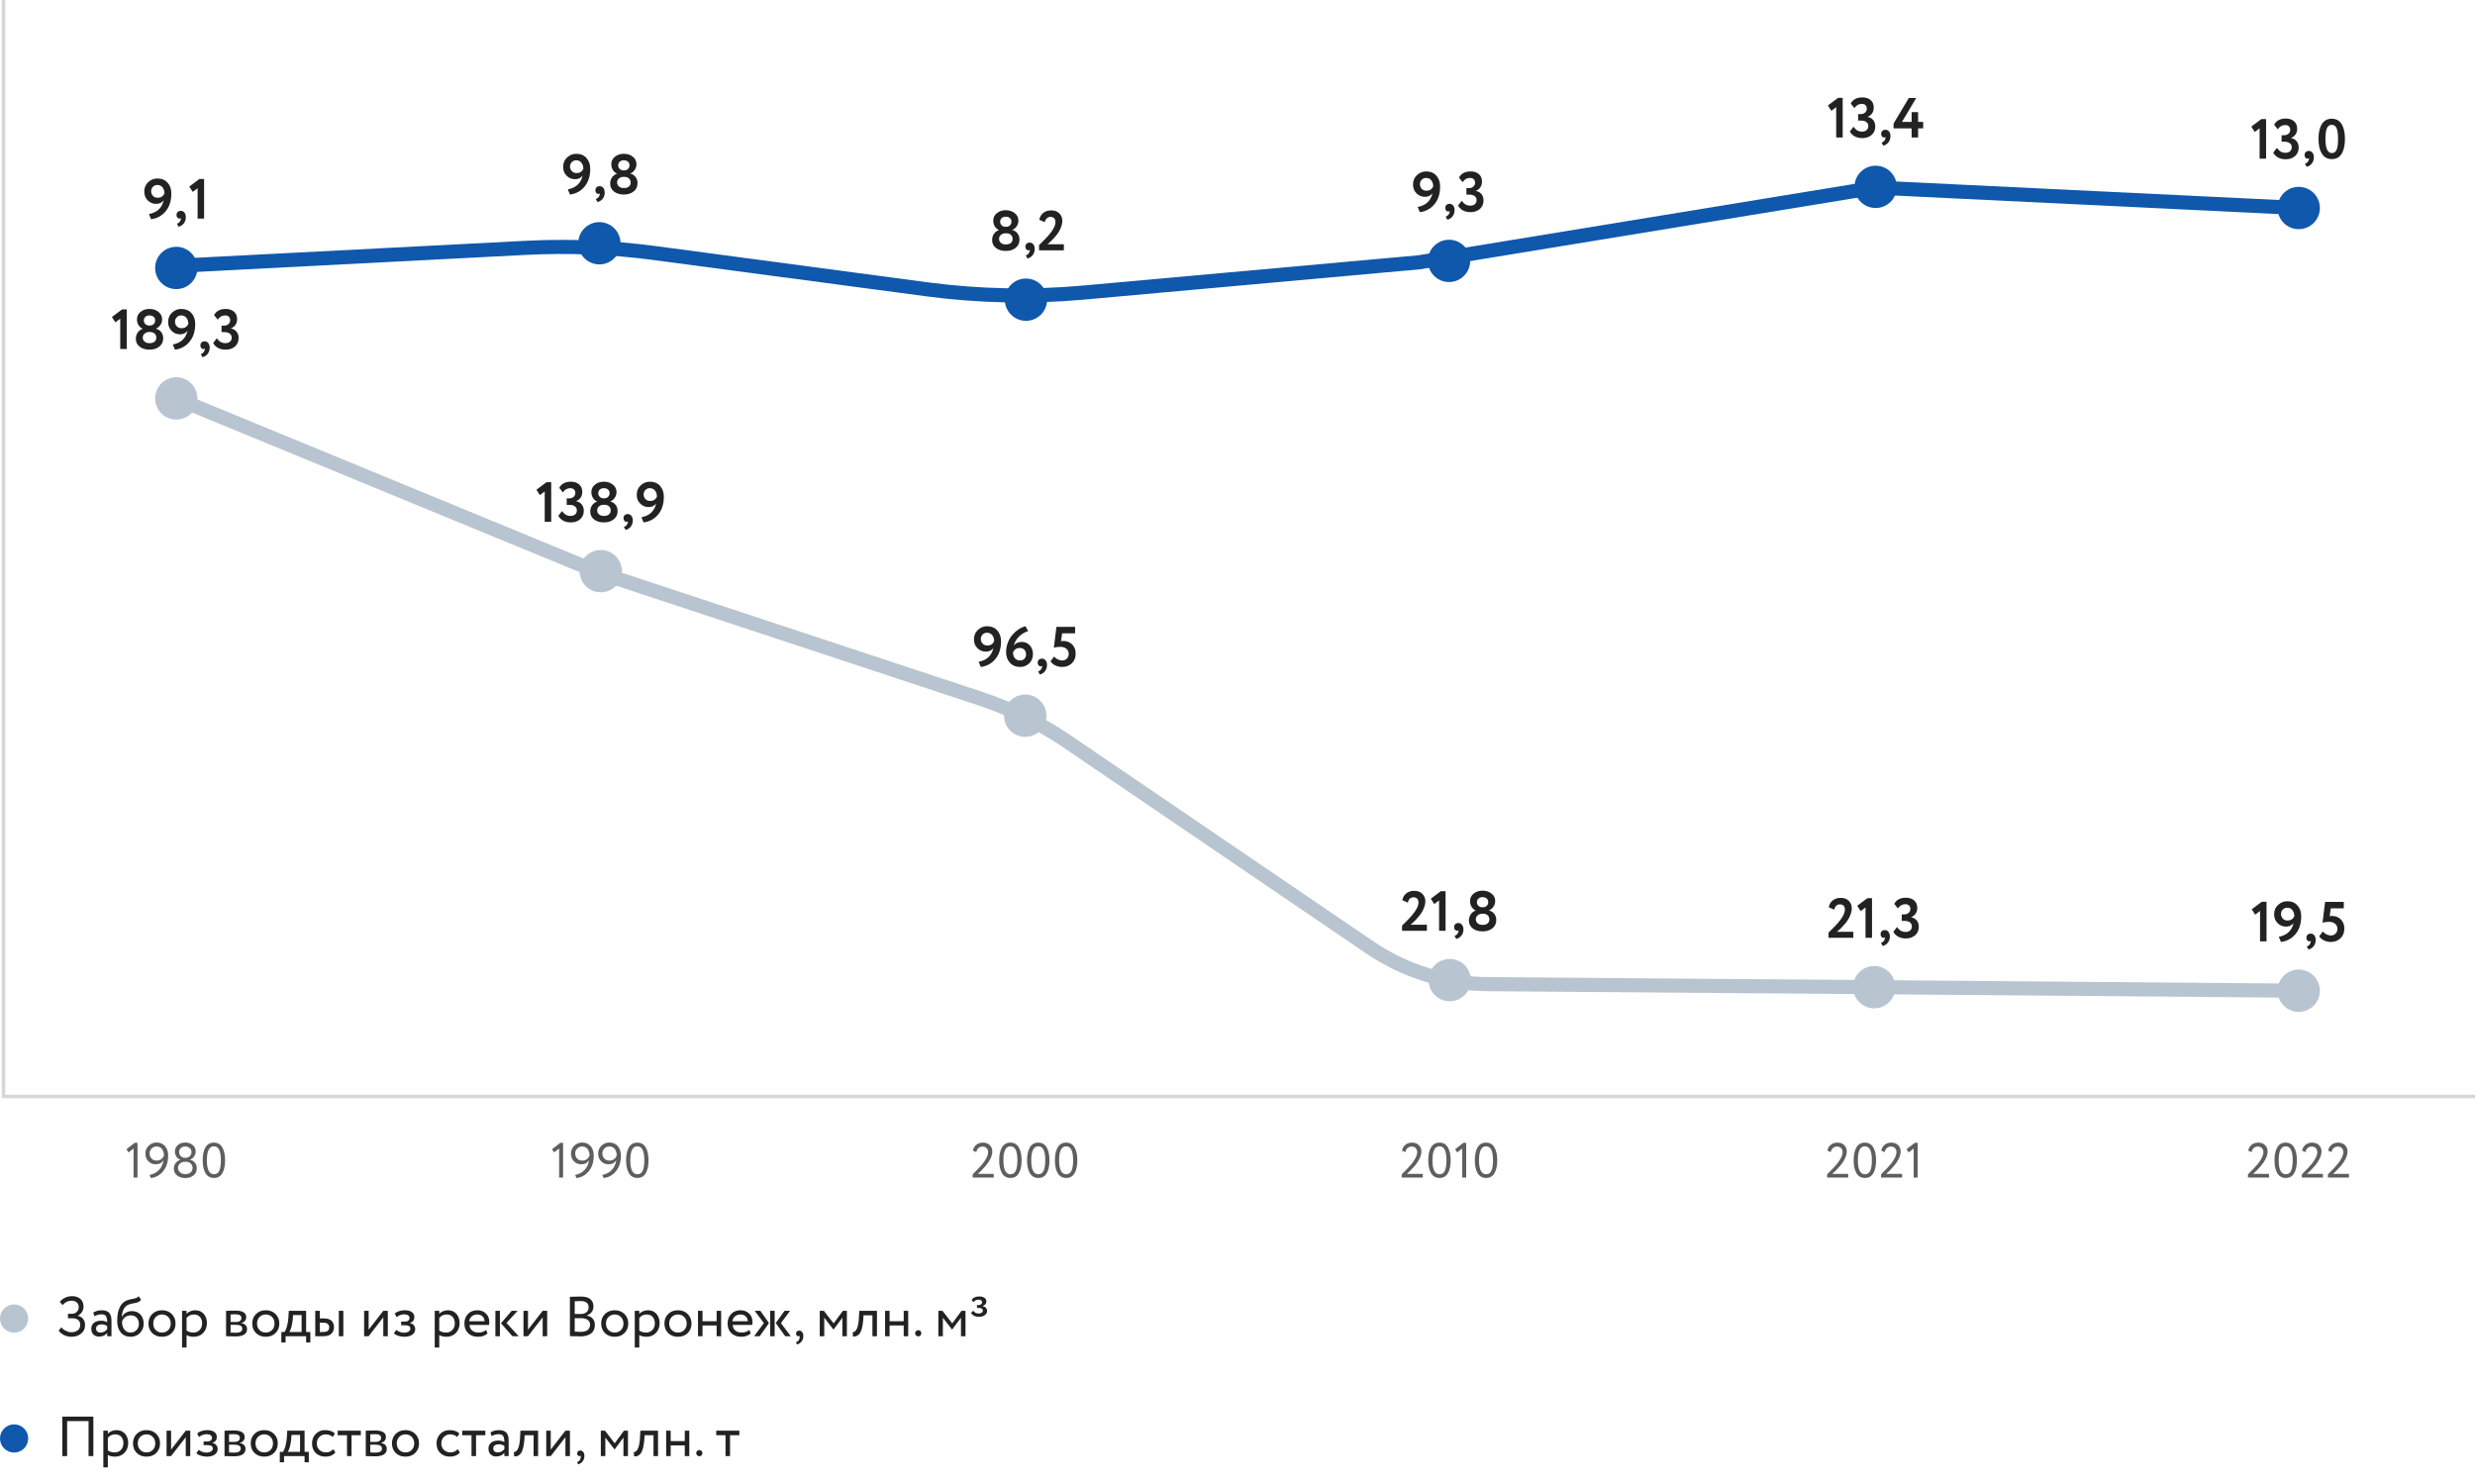 <svg width='702' height='421' viewBox='0 0 702 421' fill='none' xmlns='http://www.w3.org/2000/svg'>
	<path d='M1 0V311H702' stroke='#D7D7D7'/>
	<path d='M50 113L170.185 162.5L277.904 198.105C286.725 201.021 295.096 205.151 302.776 210.377L388.563 268.75C398.384 275.433 409.968 279.05 421.847 279.143L531.487 280L652 281' stroke='#B8C4D0' stroke-width='4'/>
	<path d='M32.726 91.432L34.102 90.392V99H35.942V87.768H34.614L31.75 89.912L32.726 91.432ZM42.273 92.328C41.857 92.328 41.505 92.2 41.217 91.912C40.929 91.624 40.801 91.288 40.801 90.888C40.801 90.472 40.945 90.136 41.233 89.864C41.521 89.608 41.905 89.464 42.385 89.464C42.865 89.464 43.265 89.592 43.569 89.848C43.857 90.104 44.017 90.44 44.017 90.888C44.017 91.288 43.873 91.624 43.601 91.912C43.313 92.2 42.977 92.328 42.577 92.328H42.273ZM42.577 94.168C43.089 94.168 43.521 94.312 43.841 94.6C44.161 94.888 44.321 95.272 44.337 95.752C44.337 96.232 44.177 96.616 43.841 96.904C43.505 97.192 43.025 97.336 42.401 97.336C41.825 97.336 41.361 97.192 41.009 96.888C40.657 96.6 40.497 96.216 40.497 95.752C40.497 95.288 40.673 94.904 41.025 94.616C41.377 94.328 41.793 94.168 42.305 94.168H42.577ZM38.529 96.104C38.529 97.032 38.897 97.784 39.633 98.344C40.353 98.904 41.281 99.176 42.417 99.176C43.537 99.176 44.465 98.888 45.185 98.312C45.921 97.736 46.289 96.952 46.289 95.944C46.289 95.256 46.097 94.664 45.713 94.184C45.329 93.704 44.833 93.384 44.257 93.256V93.208C44.769 92.984 45.185 92.632 45.505 92.152C45.825 91.672 45.985 91.144 45.985 90.568C45.985 89.704 45.633 89 44.945 88.456C44.257 87.912 43.409 87.624 42.401 87.624C41.393 87.624 40.545 87.912 39.873 88.456C39.185 89 38.849 89.704 38.849 90.568C38.849 91.192 38.993 91.736 39.297 92.216C39.585 92.696 39.969 93.032 40.449 93.224V93.272C39.873 93.464 39.409 93.816 39.057 94.328C38.705 94.84 38.529 95.432 38.529 96.104ZM55.371 91.896C55.371 90.616 55.003 89.592 54.299 88.808C53.595 88.024 52.619 87.624 51.403 87.624C50.427 87.624 49.563 87.976 48.827 88.648C48.059 89.352 47.691 90.248 47.691 91.352C47.691 92.36 48.011 93.192 48.667 93.832C49.323 94.504 50.123 94.824 51.067 94.824C51.995 94.824 52.699 94.488 53.195 93.816C52.715 95.96 51.323 97.272 49.019 97.72L49.627 99.176C51.291 98.968 52.667 98.232 53.739 96.952C54.827 95.656 55.371 93.976 55.371 91.896ZM53.419 91.88C53.035 92.696 52.395 93.096 51.515 93.096C50.955 93.096 50.507 92.92 50.155 92.552C49.803 92.2 49.643 91.752 49.643 91.224C49.643 90.744 49.803 90.344 50.139 89.992C50.459 89.64 50.891 89.464 51.403 89.464C52.011 89.464 52.507 89.704 52.875 90.152C53.227 90.6 53.419 91.176 53.419 91.88ZM56.838 97.976C56.838 98.264 56.918 98.52 57.078 98.712C57.238 98.904 57.43 99 57.654 99C57.862 99 58.006 98.968 58.07 98.872C58.134 99.032 58.086 99.288 57.926 99.608C57.75 99.992 57.43 100.28 56.95 100.456L57.446 101.32C58.086 101.144 58.582 100.808 58.934 100.328C59.286 99.848 59.478 99.272 59.478 98.6C59.478 98.088 59.334 97.656 59.078 97.32C58.822 96.984 58.486 96.808 58.07 96.808C57.686 96.808 57.382 96.92 57.158 97.128C56.934 97.352 56.838 97.624 56.838 97.976ZM64.021 99.176C65.077 99.176 65.941 98.888 66.645 98.28C67.333 97.672 67.685 96.872 67.685 95.848C67.685 95.16 67.493 94.568 67.109 94.088C66.725 93.608 66.213 93.304 65.541 93.176V93.128C66.677 92.632 67.253 91.752 67.253 90.472C67.253 89.608 66.949 88.92 66.373 88.408C65.781 87.896 64.997 87.624 64.037 87.624C62.437 87.624 61.333 88.216 60.725 89.368L61.749 90.664C62.293 89.864 62.997 89.464 63.861 89.464C64.309 89.464 64.661 89.592 64.917 89.832C65.157 90.072 65.285 90.408 65.285 90.824C65.285 91.272 65.109 91.64 64.789 91.928C64.453 92.216 64.037 92.36 63.557 92.36H62.837V94.2H63.637C64.277 94.2 64.789 94.344 65.157 94.616C65.525 94.888 65.717 95.272 65.717 95.784C65.717 96.248 65.557 96.616 65.237 96.904C64.917 97.192 64.469 97.336 63.909 97.336C62.933 97.336 62.133 96.872 61.509 95.944L60.469 97.288C60.757 97.88 61.221 98.344 61.845 98.68C62.469 99.016 63.189 99.176 64.021 99.176Z' fill='#222'/>
	<circle cx='50' cy='113' r='6' fill='#B8C4D0'/>
	<path d='M35.868 325.964L38.22 324.144H39.004V334H37.884V325.754L36.456 326.874L35.868 325.964ZM47.697 327.742C47.697 329.543 47.235 331.018 46.311 332.166C45.396 333.305 44.225 333.963 42.797 334.14L42.419 333.258C43.52 333.043 44.416 332.572 45.107 331.844C45.807 331.107 46.231 330.164 46.381 329.016C45.942 329.828 45.205 330.234 44.169 330.234C43.319 330.234 42.619 329.949 42.069 329.38C41.518 328.801 41.243 328.083 41.243 327.224C41.243 326.3 41.56 325.544 42.195 324.956C42.829 324.359 43.553 324.06 44.365 324.06C45.419 324.06 46.236 324.405 46.815 325.096C47.403 325.777 47.697 326.659 47.697 327.742ZM46.507 327.742C46.507 327.023 46.325 326.417 45.961 325.922C45.597 325.427 45.069 325.18 44.379 325.18C43.847 325.18 43.389 325.376 43.007 325.768C42.624 326.151 42.433 326.608 42.433 327.14C42.433 327.709 42.61 328.195 42.965 328.596C43.329 328.988 43.823 329.184 44.449 329.184C44.981 329.184 45.424 329.044 45.779 328.764C46.133 328.475 46.376 328.134 46.507 327.742ZM52.384 328.4H52.748C53.168 328.4 53.532 328.241 53.84 327.924C54.157 327.607 54.316 327.229 54.316 326.79C54.316 326.295 54.143 325.903 53.798 325.614C53.452 325.325 53.032 325.18 52.538 325.18C52.043 325.18 51.628 325.329 51.292 325.628C50.965 325.927 50.802 326.314 50.802 326.79C50.802 327.229 50.96 327.607 51.278 327.924C51.595 328.241 51.964 328.4 52.384 328.4ZM52.734 329.52H52.426C51.894 329.52 51.436 329.683 51.054 330.01C50.68 330.337 50.494 330.752 50.494 331.256C50.494 331.769 50.685 332.194 51.068 332.53C51.46 332.857 51.954 333.02 52.552 333.02C53.177 333.02 53.676 332.861 54.05 332.544C54.432 332.217 54.624 331.788 54.624 331.256C54.614 330.724 54.428 330.304 54.064 329.996C53.709 329.679 53.266 329.52 52.734 329.52ZM54.876 333.398C54.25 333.893 53.48 334.14 52.566 334.14C51.651 334.14 50.876 333.897 50.242 333.412C49.616 332.927 49.304 332.278 49.304 331.466C49.304 330.869 49.472 330.346 49.808 329.898C50.153 329.45 50.601 329.147 51.152 328.988V328.946C50.713 328.797 50.344 328.507 50.046 328.078C49.756 327.639 49.612 327.154 49.612 326.622C49.612 325.866 49.892 325.25 50.452 324.774C51.021 324.298 51.721 324.06 52.552 324.06C53.382 324.06 54.082 324.298 54.652 324.774C55.221 325.25 55.506 325.866 55.506 326.622C55.506 327.107 55.361 327.565 55.072 327.994C54.782 328.423 54.39 328.736 53.896 328.932V328.974C54.446 329.067 54.904 329.333 55.268 329.772C55.632 330.211 55.814 330.747 55.814 331.382C55.814 332.231 55.501 332.903 54.876 333.398ZM58.288 332.768C57.756 331.863 57.49 330.64 57.49 329.1C57.49 327.56 57.751 326.342 58.274 325.446C58.806 324.541 59.604 324.088 60.668 324.088C61.732 324.088 62.525 324.541 63.048 325.446C63.58 326.342 63.846 327.56 63.846 329.1C63.846 330.649 63.584 331.872 63.062 332.768C62.548 333.664 61.76 334.112 60.696 334.112C59.632 334.112 58.829 333.664 58.288 332.768ZM60.668 325.138C59.342 325.138 58.68 326.459 58.68 329.1C58.68 331.741 59.352 333.062 60.696 333.062C61.386 333.062 61.886 332.731 62.194 332.068C62.502 331.405 62.656 330.416 62.656 329.1C62.656 327.793 62.497 326.809 62.18 326.146C61.862 325.474 61.358 325.138 60.668 325.138Z' fill='#5E5E5E'/>
	<path d='M153.127 140.432L154.503 139.392V148H156.343V136.768H155.015L152.151 138.912L153.127 140.432ZM161.922 148.176C162.978 148.176 163.842 147.888 164.546 147.28C165.234 146.672 165.586 145.872 165.586 144.848C165.586 144.16 165.394 143.568 165.01 143.088C164.626 142.608 164.114 142.304 163.442 142.176V142.128C164.578 141.632 165.154 140.752 165.154 139.472C165.154 138.608 164.85 137.92 164.274 137.408C163.682 136.896 162.898 136.624 161.938 136.624C160.338 136.624 159.234 137.216 158.626 138.368L159.65 139.664C160.194 138.864 160.898 138.464 161.762 138.464C162.21 138.464 162.562 138.592 162.818 138.832C163.058 139.072 163.186 139.408 163.186 139.824C163.186 140.272 163.01 140.64 162.69 140.928C162.354 141.216 161.938 141.36 161.458 141.36H160.738V143.2H161.538C162.178 143.2 162.69 143.344 163.058 143.616C163.426 143.888 163.618 144.272 163.618 144.784C163.618 145.248 163.458 145.616 163.138 145.904C162.818 146.192 162.37 146.336 161.81 146.336C160.834 146.336 160.034 145.872 159.41 144.944L158.37 146.288C158.658 146.88 159.122 147.344 159.746 147.68C160.37 148.016 161.09 148.176 161.922 148.176ZM171.158 141.328C170.742 141.328 170.39 141.2 170.102 140.912C169.814 140.624 169.686 140.288 169.686 139.888C169.686 139.472 169.83 139.136 170.118 138.864C170.406 138.608 170.79 138.464 171.27 138.464C171.75 138.464 172.15 138.592 172.454 138.848C172.742 139.104 172.902 139.44 172.902 139.888C172.902 140.288 172.758 140.624 172.486 140.912C172.198 141.2 171.862 141.328 171.462 141.328H171.158ZM171.462 143.168C171.974 143.168 172.406 143.312 172.726 143.6C173.046 143.888 173.206 144.272 173.222 144.752C173.222 145.232 173.062 145.616 172.726 145.904C172.39 146.192 171.91 146.336 171.286 146.336C170.71 146.336 170.246 146.192 169.894 145.888C169.542 145.6 169.382 145.216 169.382 144.752C169.382 144.288 169.558 143.904 169.91 143.616C170.262 143.328 170.678 143.168 171.19 143.168H171.462ZM167.414 145.104C167.414 146.032 167.782 146.784 168.518 147.344C169.238 147.904 170.166 148.176 171.302 148.176C172.422 148.176 173.35 147.888 174.07 147.312C174.806 146.736 175.174 145.952 175.174 144.944C175.174 144.256 174.982 143.664 174.598 143.184C174.214 142.704 173.718 142.384 173.142 142.256V142.208C173.654 141.984 174.07 141.632 174.39 141.152C174.71 140.672 174.87 140.144 174.87 139.568C174.87 138.704 174.518 138 173.83 137.456C173.142 136.912 172.294 136.624 171.286 136.624C170.278 136.624 169.43 136.912 168.758 137.456C168.07 138 167.734 138.704 167.734 139.568C167.734 140.192 167.878 140.736 168.182 141.216C168.47 141.696 168.854 142.032 169.334 142.224V142.272C168.758 142.464 168.294 142.816 167.942 143.328C167.59 143.84 167.414 144.432 167.414 145.104ZM176.848 146.976C176.848 147.264 176.928 147.52 177.088 147.712C177.248 147.904 177.44 148 177.664 148C177.872 148 178.016 147.968 178.08 147.872C178.144 148.032 178.096 148.288 177.936 148.608C177.76 148.992 177.44 149.28 176.96 149.456L177.456 150.32C178.096 150.144 178.592 149.808 178.944 149.328C179.296 148.848 179.488 148.272 179.488 147.6C179.488 147.088 179.344 146.656 179.088 146.32C178.832 145.984 178.496 145.808 178.08 145.808C177.696 145.808 177.392 145.92 177.168 146.128C176.944 146.352 176.848 146.624 176.848 146.976ZM188.287 140.896C188.287 139.616 187.919 138.592 187.215 137.808C186.511 137.024 185.535 136.624 184.319 136.624C183.343 136.624 182.479 136.976 181.743 137.648C180.975 138.352 180.607 139.248 180.607 140.352C180.607 141.36 180.927 142.192 181.583 142.832C182.239 143.504 183.039 143.824 183.983 143.824C184.911 143.824 185.615 143.488 186.111 142.816C185.631 144.96 184.239 146.272 181.935 146.72L182.543 148.176C184.207 147.968 185.583 147.232 186.655 145.952C187.743 144.656 188.287 142.976 188.287 140.896ZM186.335 140.88C185.951 141.696 185.311 142.096 184.431 142.096C183.871 142.096 183.423 141.92 183.071 141.552C182.719 141.2 182.559 140.752 182.559 140.224C182.559 139.744 182.719 139.344 183.055 138.992C183.375 138.64 183.807 138.464 184.319 138.464C184.927 138.464 185.423 138.704 185.791 139.152C186.143 139.6 186.335 140.176 186.335 140.88Z' fill='#222'/>
	<circle cx='170.4' cy='162' r='6' fill='#B8C4D0'/>
	<path d='M156.576 325.964L158.928 324.144H159.712V334H158.592V325.754L157.164 326.874L156.576 325.964ZM168.405 327.742C168.405 329.543 167.943 331.018 167.019 332.166C166.104 333.305 164.933 333.963 163.505 334.14L163.127 333.258C164.228 333.043 165.124 332.572 165.815 331.844C166.515 331.107 166.939 330.164 167.089 329.016C166.65 329.828 165.913 330.234 164.877 330.234C164.027 330.234 163.327 329.949 162.777 329.38C162.226 328.801 161.951 328.083 161.951 327.224C161.951 326.3 162.268 325.544 162.903 324.956C163.537 324.359 164.261 324.06 165.073 324.06C166.127 324.06 166.944 324.405 167.523 325.096C168.111 325.777 168.405 326.659 168.405 327.742ZM167.215 327.742C167.215 327.023 167.033 326.417 166.669 325.922C166.305 325.427 165.777 325.18 165.087 325.18C164.555 325.18 164.097 325.376 163.715 325.768C163.332 326.151 163.141 326.608 163.141 327.14C163.141 327.709 163.318 328.195 163.673 328.596C164.037 328.988 164.531 329.184 165.157 329.184C165.689 329.184 166.132 329.044 166.487 328.764C166.841 328.475 167.084 328.134 167.215 327.742ZM176.116 327.742C176.116 329.543 175.654 331.018 174.73 332.166C173.815 333.305 172.644 333.963 171.216 334.14L170.838 333.258C171.939 333.043 172.835 332.572 173.526 331.844C174.226 331.107 174.65 330.164 174.8 329.016C174.361 329.828 173.624 330.234 172.588 330.234C171.738 330.234 171.038 329.949 170.488 329.38C169.937 328.801 169.662 328.083 169.662 327.224C169.662 326.3 169.979 325.544 170.614 324.956C171.248 324.359 171.972 324.06 172.784 324.06C173.838 324.06 174.655 324.405 175.234 325.096C175.822 325.777 176.116 326.659 176.116 327.742ZM174.926 327.742C174.926 327.023 174.744 326.417 174.38 325.922C174.016 325.427 173.488 325.18 172.798 325.18C172.266 325.18 171.808 325.376 171.426 325.768C171.043 326.151 170.852 326.608 170.852 327.14C170.852 327.709 171.029 328.195 171.384 328.596C171.748 328.988 172.242 329.184 172.868 329.184C173.4 329.184 173.843 329.044 174.198 328.764C174.552 328.475 174.795 328.134 174.926 327.742ZM178.381 332.768C177.849 331.863 177.583 330.64 177.583 329.1C177.583 327.56 177.844 326.342 178.367 325.446C178.899 324.541 179.697 324.088 180.761 324.088C181.825 324.088 182.618 324.541 183.141 325.446C183.673 326.342 183.939 327.56 183.939 329.1C183.939 330.649 183.677 331.872 183.155 332.768C182.641 333.664 181.853 334.112 180.789 334.112C179.725 334.112 178.922 333.664 178.381 332.768ZM180.761 325.138C179.435 325.138 178.773 326.459 178.773 329.1C178.773 331.741 179.445 333.062 180.789 333.062C181.479 333.062 181.979 332.731 182.287 332.068C182.595 331.405 182.749 330.416 182.749 329.1C182.749 327.793 182.59 326.809 182.273 326.146C181.955 325.474 181.451 325.138 180.761 325.138Z' fill='#5E5E5E'/>
	<path d='M283.929 181.896C283.929 180.616 283.561 179.592 282.857 178.808C282.153 178.024 281.177 177.624 279.961 177.624C278.985 177.624 278.121 177.976 277.385 178.648C276.617 179.352 276.249 180.248 276.249 181.352C276.249 182.36 276.569 183.192 277.225 183.832C277.881 184.504 278.681 184.824 279.625 184.824C280.553 184.824 281.257 184.488 281.753 183.816C281.273 185.96 279.881 187.272 277.577 187.72L278.185 189.176C279.849 188.968 281.225 188.232 282.297 186.952C283.385 185.656 283.929 183.976 283.929 181.896ZM281.977 181.88C281.593 182.696 280.953 183.096 280.073 183.096C279.513 183.096 279.065 182.92 278.713 182.552C278.361 182.2 278.201 181.752 278.201 181.224C278.201 180.744 278.361 180.344 278.697 179.992C279.017 179.64 279.449 179.464 279.961 179.464C280.569 179.464 281.065 179.704 281.433 180.152C281.785 180.6 281.977 181.176 281.977 181.88ZM285.364 185.032C285.364 186.184 285.716 187.176 286.452 187.976C287.156 188.776 288.132 189.176 289.364 189.176C290.324 189.176 291.156 188.856 291.892 188.184C292.612 187.512 292.98 186.616 292.98 185.496C292.98 184.504 292.676 183.672 292.068 183.032C291.46 182.392 290.708 182.072 289.844 182.072C288.804 182.072 288.036 182.424 287.54 183.112C287.812 182.12 288.308 181.256 289.044 180.536C289.78 179.832 290.628 179.32 291.62 179.016L290.868 177.624C289.524 177.976 288.308 178.76 287.204 180.008C286.628 180.648 286.18 181.4 285.86 182.28C285.524 183.16 285.364 184.072 285.364 185.032ZM287.316 185.048C287.716 184.216 288.356 183.784 289.22 183.784C289.78 183.784 290.228 183.96 290.548 184.296C290.868 184.648 291.028 185.08 291.028 185.624C291.028 186.104 290.868 186.52 290.564 186.84C290.244 187.176 289.86 187.336 289.38 187.336C288.74 187.336 288.228 187.128 287.86 186.696C287.492 186.28 287.316 185.72 287.316 185.048ZM294.333 187.976C294.333 188.264 294.413 188.52 294.573 188.712C294.733 188.904 294.925 189 295.149 189C295.357 189 295.501 188.968 295.565 188.872C295.629 189.032 295.581 189.288 295.421 189.608C295.245 189.992 294.925 190.28 294.445 190.456L294.941 191.32C295.581 191.144 296.077 190.808 296.429 190.328C296.781 189.848 296.973 189.272 296.973 188.6C296.973 188.088 296.829 187.656 296.573 187.32C296.317 186.984 295.981 186.808 295.565 186.808C295.181 186.808 294.877 186.92 294.653 187.128C294.429 187.352 294.333 187.624 294.333 187.976ZM298.908 183.752C299.356 183.56 299.964 183.464 300.748 183.464C301.468 183.464 302.044 183.656 302.476 184.024C302.908 184.392 303.132 184.872 303.132 185.448C303.132 186.008 302.956 186.456 302.604 186.808C302.252 187.16 301.82 187.336 301.292 187.336C300.86 187.336 300.428 187.24 299.996 187.016C299.564 186.808 299.244 186.536 299.02 186.184L297.964 187.576C298.3 188.088 298.764 188.488 299.372 188.76C300.012 189.048 300.636 189.176 301.244 189.176C302.348 189.176 303.26 188.84 303.996 188.152C304.732 187.464 305.1 186.536 305.1 185.368C305.1 184.296 304.764 183.432 304.092 182.776C303.436 182.136 302.604 181.8 301.58 181.8C301.356 181.8 301.148 181.832 300.94 181.864L301.26 179.64H304.94V177.8H299.644L298.908 183.752Z' fill='#222'/>
	<circle cx='290.8' cy='203' r='6' fill='#B8C4D0'/>
	<path d='M275.885 334V333.09C277.21 331.783 278.144 330.794 278.685 330.122C279.74 328.806 280.267 327.695 280.267 326.79C280.267 326.333 280.127 325.955 279.847 325.656C279.576 325.357 279.184 325.208 278.671 325.208C278.251 325.208 277.878 325.343 277.551 325.614C277.224 325.885 277.014 326.272 276.921 326.776L275.969 326.384C276.081 325.675 276.398 325.115 276.921 324.704C277.444 324.293 278.06 324.088 278.769 324.088C279.628 324.088 280.29 324.335 280.757 324.83C281.224 325.315 281.457 325.894 281.457 326.566C281.457 327.201 281.289 327.873 280.953 328.582C280.626 329.282 280.192 329.949 279.651 330.584C279.11 331.209 278.676 331.685 278.349 332.012C278.032 332.329 277.696 332.642 277.341 332.95H281.863V334H275.885ZM284.206 332.768C283.674 331.863 283.408 330.64 283.408 329.1C283.408 327.56 283.669 326.342 284.192 325.446C284.724 324.541 285.522 324.088 286.586 324.088C287.65 324.088 288.443 324.541 288.966 325.446C289.498 326.342 289.764 327.56 289.764 329.1C289.764 330.649 289.502 331.872 288.98 332.768C288.466 333.664 287.678 334.112 286.614 334.112C285.55 334.112 284.747 333.664 284.206 332.768ZM286.586 325.138C285.26 325.138 284.598 326.459 284.598 329.1C284.598 331.741 285.27 333.062 286.614 333.062C287.304 333.062 287.804 332.731 288.112 332.068C288.42 331.405 288.574 330.416 288.574 329.1C288.574 327.793 288.415 326.809 288.098 326.146C287.78 325.474 287.276 325.138 286.586 325.138ZM292.108 332.768C291.576 331.863 291.31 330.64 291.31 329.1C291.31 327.56 291.571 326.342 292.094 325.446C292.626 324.541 293.424 324.088 294.488 324.088C295.552 324.088 296.345 324.541 296.868 325.446C297.4 326.342 297.666 327.56 297.666 329.1C297.666 330.649 297.405 331.872 296.882 332.768C296.369 333.664 295.58 334.112 294.516 334.112C293.452 334.112 292.649 333.664 292.108 332.768ZM294.488 325.138C293.163 325.138 292.5 326.459 292.5 329.1C292.5 331.741 293.172 333.062 294.516 333.062C295.207 333.062 295.706 332.731 296.014 332.068C296.322 331.405 296.476 330.416 296.476 329.1C296.476 327.793 296.317 326.809 296 326.146C295.683 325.474 295.179 325.138 294.488 325.138ZM300.01 332.768C299.478 331.863 299.212 330.64 299.212 329.1C299.212 327.56 299.474 326.342 299.996 325.446C300.528 324.541 301.326 324.088 302.39 324.088C303.454 324.088 304.248 324.541 304.77 325.446C305.302 326.342 305.568 327.56 305.568 329.1C305.568 330.649 305.307 331.872 304.784 332.768C304.271 333.664 303.482 334.112 302.418 334.112C301.354 334.112 300.552 333.664 300.01 332.768ZM302.39 325.138C301.065 325.138 300.402 326.459 300.402 329.1C300.402 331.741 301.074 333.062 302.418 333.062C303.109 333.062 303.608 332.731 303.916 332.068C304.224 331.405 304.378 330.416 304.378 329.1C304.378 327.793 304.22 326.809 303.902 326.146C303.585 325.474 303.081 325.138 302.39 325.138Z' fill='#5E5E5E'/>
	<path d='M404.715 264V262.288H400.059C400.411 262 400.683 261.776 400.843 261.616C401.163 261.328 401.515 260.96 401.899 260.528C402.347 260.064 402.731 259.584 403.067 259.088C403.387 258.624 403.659 258.08 403.915 257.44C404.155 256.8 404.283 256.176 404.283 255.6C404.283 254.8 403.995 254.112 403.451 253.536C402.891 252.96 402.107 252.672 401.115 252.672C400.219 252.672 399.483 252.912 398.875 253.392C398.267 253.872 397.899 254.512 397.755 255.328L399.291 256.016C399.547 255.024 400.075 254.512 400.907 254.512C401.355 254.512 401.707 254.64 401.963 254.896C402.203 255.152 402.331 255.52 402.331 255.968C402.331 257.008 401.659 258.288 400.347 259.792C399.851 260.368 398.955 261.28 397.675 262.528V264H404.715ZM406.802 256.432L408.178 255.392V264H410.018V252.768H408.69L405.826 254.912L406.802 256.432ZM412.444 262.976C412.444 263.264 412.524 263.52 412.684 263.712C412.844 263.904 413.036 264 413.26 264C413.468 264 413.612 263.968 413.676 263.872C413.74 264.032 413.692 264.288 413.532 264.608C413.356 264.992 413.036 265.28 412.556 265.456L413.052 266.32C413.692 266.144 414.188 265.808 414.54 265.328C414.892 264.848 415.084 264.272 415.084 263.6C415.084 263.088 414.94 262.656 414.684 262.32C414.428 261.984 414.092 261.808 413.676 261.808C413.292 261.808 412.988 261.92 412.764 262.128C412.54 262.352 412.444 262.624 412.444 262.976ZM420.38 257.328C419.964 257.328 419.612 257.2 419.324 256.912C419.036 256.624 418.908 256.288 418.908 255.888C418.908 255.472 419.052 255.136 419.34 254.864C419.628 254.608 420.012 254.464 420.492 254.464C420.972 254.464 421.372 254.592 421.676 254.848C421.964 255.104 422.124 255.44 422.124 255.888C422.124 256.288 421.98 256.624 421.708 256.912C421.42 257.2 421.084 257.328 420.684 257.328H420.38ZM420.684 259.168C421.196 259.168 421.628 259.312 421.948 259.6C422.268 259.888 422.428 260.272 422.444 260.752C422.444 261.232 422.284 261.616 421.948 261.904C421.612 262.192 421.132 262.336 420.508 262.336C419.932 262.336 419.468 262.192 419.116 261.888C418.764 261.6 418.604 261.216 418.604 260.752C418.604 260.288 418.78 259.904 419.132 259.616C419.484 259.328 419.9 259.168 420.412 259.168H420.684ZM416.636 261.104C416.636 262.032 417.004 262.784 417.74 263.344C418.46 263.904 419.388 264.176 420.524 264.176C421.644 264.176 422.572 263.888 423.292 263.312C424.028 262.736 424.396 261.952 424.396 260.944C424.396 260.256 424.204 259.664 423.82 259.184C423.436 258.704 422.94 258.384 422.364 258.256V258.208C422.876 257.984 423.292 257.632 423.612 257.152C423.932 256.672 424.092 256.144 424.092 255.568C424.092 254.704 423.74 254 423.052 253.456C422.364 252.912 421.516 252.624 420.508 252.624C419.5 252.624 418.652 252.912 417.98 253.456C417.292 254 416.956 254.704 416.956 255.568C416.956 256.192 417.1 256.736 417.404 257.216C417.692 257.696 418.076 258.032 418.556 258.224V258.272C417.98 258.464 417.516 258.816 417.164 259.328C416.812 259.84 416.636 260.432 416.636 261.104Z' fill='#222'/>
	<circle cx='411.2' cy='278' r='6' fill='#B8C4D0'/>
	<path d='M397.584 334V333.09C398.909 331.783 399.843 330.794 400.384 330.122C401.439 328.806 401.966 327.695 401.966 326.79C401.966 326.333 401.826 325.955 401.546 325.656C401.275 325.357 400.883 325.208 400.37 325.208C399.95 325.208 399.577 325.343 399.25 325.614C398.923 325.885 398.713 326.272 398.62 326.776L397.668 326.384C397.78 325.675 398.097 325.115 398.62 324.704C399.143 324.293 399.759 324.088 400.468 324.088C401.327 324.088 401.989 324.335 402.456 324.83C402.923 325.315 403.156 325.894 403.156 326.566C403.156 327.201 402.988 327.873 402.652 328.582C402.325 329.282 401.891 329.949 401.35 330.584C400.809 331.209 400.375 331.685 400.048 332.012C399.731 332.329 399.395 332.642 399.04 332.95H403.562V334H397.584ZM405.905 332.768C405.373 331.863 405.107 330.64 405.107 329.1C405.107 327.56 405.368 326.342 405.891 325.446C406.423 324.541 407.221 324.088 408.285 324.088C409.349 324.088 410.142 324.541 410.665 325.446C411.197 326.342 411.463 327.56 411.463 329.1C411.463 330.649 411.202 331.872 410.679 332.768C410.166 333.664 409.377 334.112 408.313 334.112C407.249 334.112 406.446 333.664 405.905 332.768ZM408.285 325.138C406.96 325.138 406.297 326.459 406.297 329.1C406.297 331.741 406.969 333.062 408.313 333.062C409.004 333.062 409.503 332.731 409.811 332.068C410.119 331.405 410.273 330.416 410.273 329.1C410.273 327.793 410.114 326.809 409.797 326.146C409.48 325.474 408.976 325.138 408.285 325.138ZM412.729 325.964L415.081 324.144H415.865V334H414.745V325.754L413.317 326.874L412.729 325.964ZM419.112 332.768C418.58 331.863 418.314 330.64 418.314 329.1C418.314 327.56 418.575 326.342 419.098 325.446C419.63 324.541 420.428 324.088 421.492 324.088C422.556 324.088 423.349 324.541 423.872 325.446C424.404 326.342 424.67 327.56 424.67 329.1C424.67 330.649 424.409 331.872 423.886 332.768C423.373 333.664 422.584 334.112 421.52 334.112C420.456 334.112 419.653 333.664 419.112 332.768ZM421.492 325.138C420.167 325.138 419.504 326.459 419.504 329.1C419.504 331.741 420.176 333.062 421.52 333.062C422.211 333.062 422.71 332.731 423.018 332.068C423.326 331.405 423.48 330.416 423.48 329.1C423.48 327.793 423.321 326.809 423.004 326.146C422.687 325.474 422.183 325.138 421.492 325.138Z' fill='#5E5E5E'/>
	<path d='M525.669 266V264.288H521.013C521.365 264 521.637 263.776 521.797 263.616C522.117 263.328 522.469 262.96 522.853 262.528C523.301 262.064 523.685 261.584 524.021 261.088C524.341 260.624 524.613 260.08 524.869 259.44C525.109 258.8 525.237 258.176 525.237 257.6C525.237 256.8 524.949 256.112 524.405 255.536C523.845 254.96 523.061 254.672 522.069 254.672C521.173 254.672 520.437 254.912 519.829 255.392C519.221 255.872 518.853 256.512 518.709 257.328L520.245 258.016C520.501 257.024 521.029 256.512 521.861 256.512C522.309 256.512 522.661 256.64 522.917 256.896C523.157 257.152 523.285 257.52 523.285 257.968C523.285 259.008 522.613 260.288 521.301 261.792C520.805 262.368 519.909 263.28 518.629 264.528V266H525.669ZM527.756 258.432L529.132 257.392V266H530.972V254.768H529.644L526.78 256.912L527.756 258.432ZM533.398 264.976C533.398 265.264 533.478 265.52 533.638 265.712C533.798 265.904 533.99 266 534.214 266C534.422 266 534.566 265.968 534.63 265.872C534.694 266.032 534.646 266.288 534.486 266.608C534.31 266.992 533.99 267.28 533.51 267.456L534.006 268.32C534.646 268.144 535.142 267.808 535.494 267.328C535.846 266.848 536.038 266.272 536.038 265.6C536.038 265.088 535.894 264.656 535.638 264.32C535.382 263.984 535.046 263.808 534.63 263.808C534.246 263.808 533.942 263.92 533.718 264.128C533.494 264.352 533.398 264.624 533.398 264.976ZM540.582 266.176C541.638 266.176 542.502 265.888 543.206 265.28C543.894 264.672 544.246 263.872 544.246 262.848C544.246 262.16 544.054 261.568 543.67 261.088C543.286 260.608 542.774 260.304 542.102 260.176V260.128C543.238 259.632 543.814 258.752 543.814 257.472C543.814 256.608 543.51 255.92 542.934 255.408C542.342 254.896 541.558 254.624 540.598 254.624C538.998 254.624 537.894 255.216 537.286 256.368L538.31 257.664C538.854 256.864 539.558 256.464 540.422 256.464C540.87 256.464 541.222 256.592 541.478 256.832C541.718 257.072 541.846 257.408 541.846 257.824C541.846 258.272 541.67 258.64 541.35 258.928C541.014 259.216 540.598 259.36 540.118 259.36H539.398V261.2H540.198C540.838 261.2 541.35 261.344 541.718 261.616C542.086 261.888 542.278 262.272 542.278 262.784C542.278 263.248 542.118 263.616 541.798 263.904C541.478 264.192 541.03 264.336 540.47 264.336C539.494 264.336 538.694 263.872 538.07 262.944L537.03 264.288C537.318 264.88 537.782 265.344 538.406 265.68C539.03 266.016 539.75 266.176 540.582 266.176Z' fill='#222'/>
	<circle cx='531.6' cy='280' r='6' fill='#B8C4D0'/>
	<path d='M518.243 334V333.09C519.569 331.783 520.502 330.794 521.043 330.122C522.098 328.806 522.625 327.695 522.625 326.79C522.625 326.333 522.485 325.955 522.205 325.656C521.935 325.357 521.543 325.208 521.029 325.208C520.609 325.208 520.236 325.343 519.909 325.614C519.583 325.885 519.373 326.272 519.279 326.776L518.327 326.384C518.439 325.675 518.757 325.115 519.279 324.704C519.802 324.293 520.418 324.088 521.127 324.088C521.986 324.088 522.649 324.335 523.115 324.83C523.582 325.315 523.815 325.894 523.815 326.566C523.815 327.201 523.647 327.873 523.311 328.582C522.985 329.282 522.551 329.949 522.009 330.584C521.468 331.209 521.034 331.685 520.707 332.012C520.39 332.329 520.054 332.642 519.699 332.95H524.221V334H518.243ZM526.564 332.768C526.032 331.863 525.766 330.64 525.766 329.1C525.766 327.56 526.027 326.342 526.55 325.446C527.082 324.541 527.88 324.088 528.944 324.088C530.008 324.088 530.801 324.541 531.324 325.446C531.856 326.342 532.122 327.56 532.122 329.1C532.122 330.649 531.861 331.872 531.338 332.768C530.825 333.664 530.036 334.112 528.972 334.112C527.908 334.112 527.105 333.664 526.564 332.768ZM528.944 325.138C527.619 325.138 526.956 326.459 526.956 329.1C526.956 331.741 527.628 333.062 528.972 333.062C529.663 333.062 530.162 332.731 530.47 332.068C530.778 331.405 530.932 330.416 530.932 329.1C530.932 327.793 530.773 326.809 530.456 326.146C530.139 325.474 529.635 325.138 528.944 325.138ZM533.528 334V333.09C534.854 331.783 535.787 330.794 536.328 330.122C537.383 328.806 537.91 327.695 537.91 326.79C537.91 326.333 537.77 325.955 537.49 325.656C537.22 325.357 536.828 325.208 536.314 325.208C535.894 325.208 535.521 325.343 535.194 325.614C534.868 325.885 534.658 326.272 534.564 326.776L533.612 326.384C533.724 325.675 534.042 325.115 534.564 324.704C535.087 324.293 535.703 324.088 536.412 324.088C537.271 324.088 537.934 324.335 538.4 324.83C538.867 325.315 539.1 325.894 539.1 326.566C539.1 327.201 538.932 327.873 538.596 328.582C538.27 329.282 537.836 329.949 537.294 330.584C536.753 331.209 536.319 331.685 535.992 332.012C535.675 332.329 535.339 332.642 534.984 332.95H539.506V334H533.528ZM540.771 325.964L543.123 324.144H543.907V334H542.787V325.754L541.359 326.874L540.771 325.964Z' fill='#5E5E5E'/>
	<path d='M638.68 257.912L641.544 255.768H642.872V267H641.032V258.392L639.656 259.432L638.68 257.912ZM652.707 259.896C652.707 261.976 652.163 263.661 651.075 264.952C649.998 266.232 648.627 266.973 646.963 267.176L646.355 265.72C648.68 265.251 650.072 263.949 650.531 261.816C650.04 262.488 649.331 262.824 648.403 262.824C647.454 262.824 646.654 262.493 646.003 261.832C645.352 261.171 645.027 260.344 645.027 259.352C645.027 258.232 645.406 257.331 646.163 256.648C646.92 255.965 647.779 255.624 648.739 255.624C649.966 255.624 650.931 256.019 651.635 256.808C652.35 257.597 652.707 258.627 652.707 259.896ZM650.755 259.88C650.755 259.197 650.579 258.627 650.227 258.168C649.875 257.699 649.379 257.464 648.739 257.464C648.238 257.464 647.816 257.64 647.475 257.992C647.144 258.344 646.979 258.755 646.979 259.224C646.979 259.736 647.15 260.179 647.491 260.552C647.832 260.915 648.286 261.096 648.851 261.096C649.736 261.096 650.371 260.691 650.755 259.88ZM654.174 265.976C654.174 265.635 654.281 265.357 654.494 265.144C654.718 264.92 655.022 264.808 655.406 264.808C655.833 264.808 656.174 264.979 656.43 265.32C656.686 265.651 656.814 266.077 656.814 266.6C656.814 267.272 656.633 267.848 656.27 268.328C655.918 268.808 655.422 269.139 654.782 269.32L654.286 268.456C654.755 268.285 655.081 268.003 655.262 267.608C655.422 267.277 655.47 267.032 655.406 266.872C655.342 266.957 655.203 267 654.99 267C654.777 267 654.585 266.904 654.414 266.712C654.254 266.509 654.174 266.264 654.174 265.976ZM658.749 261.752L659.485 255.8H664.781V257.64H661.101L660.781 259.864C661.016 259.821 661.229 259.8 661.421 259.8C662.434 259.8 663.272 260.125 663.933 260.776C664.605 261.427 664.941 262.291 664.941 263.368C664.941 264.541 664.573 265.469 663.837 266.152C663.101 266.835 662.184 267.176 661.085 267.176C660.456 267.176 659.832 267.037 659.213 266.76C658.605 266.472 658.136 266.077 657.805 265.576L658.861 264.184C659.096 264.525 659.426 264.803 659.853 265.016C660.28 265.229 660.706 265.336 661.133 265.336C661.666 265.336 662.104 265.16 662.445 264.808C662.797 264.456 662.973 264.003 662.973 263.448C662.973 262.872 662.76 262.397 662.333 262.024C661.906 261.651 661.325 261.464 660.589 261.464C659.81 261.464 659.197 261.56 658.749 261.752Z' fill='#222'/>
	<circle cx='652' cy='281' r='6' fill='#B8C4D0'/>
	<path d='M637.605 334V333.09C638.93 331.783 639.863 330.794 640.405 330.122C641.459 328.806 641.987 327.695 641.987 326.79C641.987 326.333 641.847 325.955 641.567 325.656C641.296 325.357 640.904 325.208 640.391 325.208C639.971 325.208 639.597 325.343 639.271 325.614C638.944 325.885 638.734 326.272 638.641 326.776L637.689 326.384C637.801 325.675 638.118 325.115 638.641 324.704C639.163 324.293 639.779 324.088 640.489 324.088C641.347 324.088 642.01 324.335 642.477 324.83C642.943 325.315 643.177 325.894 643.177 326.566C643.177 327.201 643.009 327.873 642.673 328.582C642.346 329.282 641.912 329.949 641.371 330.584C640.829 331.209 640.395 331.685 640.069 332.012C639.751 332.329 639.415 332.642 639.061 332.95H643.583V334H637.605ZM645.925 332.768C645.393 331.863 645.127 330.64 645.127 329.1C645.127 327.56 645.389 326.342 645.911 325.446C646.443 324.541 647.241 324.088 648.305 324.088C649.369 324.088 650.163 324.541 650.685 325.446C651.217 326.342 651.483 327.56 651.483 329.1C651.483 330.649 651.222 331.872 650.699 332.768C650.186 333.664 649.397 334.112 648.333 334.112C647.269 334.112 646.467 333.664 645.925 332.768ZM648.305 325.138C646.98 325.138 646.317 326.459 646.317 329.1C646.317 331.741 646.989 333.062 648.333 333.062C649.024 333.062 649.523 332.731 649.831 332.068C650.139 331.405 650.293 330.416 650.293 329.1C650.293 327.793 650.135 326.809 649.817 326.146C649.5 325.474 648.996 325.138 648.305 325.138ZM652.89 334V333.09C654.215 331.783 655.148 330.794 655.69 330.122C656.744 328.806 657.272 327.695 657.272 326.79C657.272 326.333 657.132 325.955 656.852 325.656C656.581 325.357 656.189 325.208 655.676 325.208C655.256 325.208 654.882 325.343 654.556 325.614C654.229 325.885 654.019 326.272 653.926 326.776L652.974 326.384C653.086 325.675 653.403 325.115 653.926 324.704C654.448 324.293 655.064 324.088 655.774 324.088C656.632 324.088 657.295 324.335 657.762 324.83C658.228 325.315 658.462 325.894 658.462 326.566C658.462 327.201 658.294 327.873 657.958 328.582C657.631 329.282 657.197 329.949 656.656 330.584C656.114 331.209 655.68 331.685 655.354 332.012C655.036 332.329 654.7 332.642 654.346 332.95H658.868V334H652.89ZM660.273 334V333.09C661.598 331.783 662.531 330.794 663.073 330.122C664.127 328.806 664.655 327.695 664.655 326.79C664.655 326.333 664.515 325.955 664.235 325.656C663.964 325.357 663.572 325.208 663.059 325.208C662.639 325.208 662.265 325.343 661.939 325.614C661.612 325.885 661.402 326.272 661.309 326.776L660.357 326.384C660.469 325.675 660.786 325.115 661.309 324.704C661.831 324.293 662.447 324.088 663.157 324.088C664.015 324.088 664.678 324.335 665.145 324.83C665.611 325.315 665.845 325.894 665.845 326.566C665.845 327.201 665.677 327.873 665.341 328.582C665.014 329.282 664.58 329.949 664.039 330.584C663.497 331.209 663.063 331.685 662.737 332.012C662.419 332.329 662.083 332.642 661.729 332.95H666.251V334H660.273Z' fill='#5E5E5E'/>
	<path d='M20.304 379.16C19.493 379.16 18.757 378.989 18.096 378.648C17.445 378.307 16.96 377.891 16.64 377.4L17.392 376.488C17.744 376.904 18.187 377.24 18.72 377.496C19.253 377.752 19.755 377.88 20.224 377.88C20.981 377.88 21.595 377.693 22.064 377.32C22.533 376.936 22.768 376.408 22.768 375.736C22.768 375.181 22.576 374.739 22.192 374.408C21.808 374.077 21.269 373.912 20.576 373.912H19.28V372.632H20.48C20.971 372.632 21.403 372.456 21.776 372.104C22.149 371.741 22.336 371.288 22.336 370.744C22.336 370.157 22.144 369.709 21.76 369.4C21.387 369.08 20.901 368.92 20.304 368.92C19.312 368.92 18.464 369.336 17.76 370.168L16.96 369.272C17.344 368.771 17.84 368.376 18.448 368.088C19.067 367.789 19.733 367.64 20.448 367.64C21.429 367.64 22.213 367.901 22.8 368.424C23.397 368.947 23.696 369.677 23.696 370.616C23.696 371.117 23.557 371.603 23.28 372.072C23.003 372.541 22.603 372.909 22.08 373.176V373.224C22.741 373.352 23.248 373.656 23.6 374.136C23.952 374.616 24.128 375.192 24.128 375.864C24.128 376.867 23.755 377.667 23.008 378.264C22.272 378.861 21.371 379.16 20.304 379.16ZM26.786 373.32L26.45 372.296C27.154 371.859 27.954 371.64 28.85 371.64C29.842 371.64 30.551 371.885 30.978 372.376C31.405 372.867 31.618 373.603 31.618 374.584V379H30.402V378.072C29.847 378.765 29.079 379.112 28.098 379.112C27.437 379.112 26.903 378.915 26.498 378.52C26.093 378.115 25.89 377.571 25.89 376.888C25.89 376.173 26.141 375.613 26.642 375.208C27.154 374.803 27.81 374.6 28.61 374.6C29.378 374.6 29.975 374.755 30.402 375.064C30.402 374.296 30.295 373.725 30.082 373.352C29.869 372.979 29.431 372.792 28.77 372.792C28.119 372.792 27.458 372.968 26.786 373.32ZM28.546 377.96C29.261 377.96 29.879 377.651 30.402 377.032V376.12C29.954 375.8 29.415 375.64 28.786 375.64C28.359 375.64 27.997 375.741 27.698 375.944C27.399 376.147 27.25 376.44 27.25 376.824C27.25 377.176 27.362 377.453 27.586 377.656C27.821 377.859 28.141 377.96 28.546 377.96ZM39.329 367.64L40.017 368.648C39.761 369 39.452 369.24 39.089 369.368C38.727 369.496 38.279 369.603 37.745 369.688C37.212 369.773 36.748 369.907 36.353 370.088C35.265 370.579 34.657 371.736 34.529 373.56H34.561C34.796 373.059 35.175 372.653 35.697 372.344C36.231 372.035 36.801 371.88 37.409 371.88C38.433 371.88 39.244 372.205 39.841 372.856C40.449 373.507 40.753 374.376 40.753 375.464C40.753 376.488 40.407 377.363 39.713 378.088C39.02 378.803 38.135 379.16 37.057 379.16C35.884 379.16 34.956 378.76 34.273 377.96C33.591 377.16 33.249 376.067 33.249 374.68C33.249 371.555 34.14 369.619 35.921 368.872C36.359 368.68 36.828 368.547 37.329 368.472C37.831 368.387 38.236 368.296 38.545 368.2C38.855 368.104 39.116 367.917 39.329 367.64ZM34.609 374.92C34.609 375.837 34.833 376.573 35.281 377.128C35.729 377.683 36.311 377.96 37.025 377.96C37.719 377.96 38.284 377.725 38.721 377.256C39.169 376.787 39.393 376.211 39.393 375.528C39.393 374.803 39.191 374.216 38.785 373.768C38.38 373.309 37.815 373.08 37.089 373.08C36.449 373.08 35.905 373.261 35.457 373.624C35.009 373.987 34.727 374.419 34.609 374.92ZM43.166 378.104C42.462 377.389 42.109 376.488 42.109 375.4C42.109 374.312 42.462 373.416 43.166 372.712C43.88 371.997 44.808 371.64 45.95 371.64C47.091 371.64 48.014 371.997 48.718 372.712C49.432 373.416 49.789 374.312 49.789 375.4C49.789 376.488 49.432 377.389 48.718 378.104C48.014 378.808 47.091 379.16 45.95 379.16C44.808 379.16 43.88 378.808 43.166 378.104ZM43.469 375.4C43.469 376.147 43.699 376.76 44.157 377.24C44.627 377.72 45.224 377.96 45.95 377.96C46.675 377.96 47.267 377.725 47.725 377.256C48.195 376.776 48.429 376.157 48.429 375.4C48.429 374.653 48.195 374.04 47.725 373.56C47.267 373.08 46.675 372.84 45.95 372.84C45.235 372.84 44.643 373.08 44.173 373.56C43.704 374.029 43.469 374.643 43.469 375.4ZM51.636 382.2V371.8H52.916V372.648C53.172 372.349 53.519 372.109 53.956 371.928C54.404 371.736 54.874 371.64 55.364 371.64C56.378 371.64 57.183 371.981 57.78 372.664C58.388 373.336 58.692 374.211 58.692 375.288C58.692 376.397 58.346 377.32 57.652 378.056C56.959 378.792 56.058 379.16 54.948 379.16C54.095 379.16 53.418 378.995 52.916 378.664V382.2H51.636ZM54.996 372.84C54.143 372.84 53.45 373.171 52.916 373.832V377.4C53.471 377.773 54.111 377.96 54.836 377.96C55.594 377.96 56.196 377.715 56.644 377.224C57.103 376.733 57.332 376.104 57.332 375.336C57.332 374.589 57.124 373.987 56.708 373.528C56.292 373.069 55.722 372.84 54.996 372.84ZM64.121 379V371.8C64.291 371.8 64.67 371.789 65.257 371.768C65.854 371.747 66.345 371.736 66.729 371.736C68.798 371.736 69.833 372.355 69.833 373.592C69.833 374.019 69.699 374.387 69.433 374.696C69.166 374.995 68.819 375.176 68.393 375.24V375.272C69.513 375.475 70.073 376.04 70.073 376.968C70.073 378.365 68.969 379.064 66.761 379.064C66.441 379.064 65.971 379.053 65.353 379.032C64.734 379.011 64.323 379 64.121 379ZM66.937 375.768H65.401V377.976C66.169 378.008 66.659 378.024 66.873 378.024C68.099 378.024 68.713 377.64 68.713 376.872C68.713 376.136 68.121 375.768 66.937 375.768ZM66.825 372.776C66.515 372.776 66.041 372.792 65.401 372.824V374.968H67.017C67.454 374.968 67.806 374.867 68.073 374.664C68.339 374.461 68.473 374.189 68.473 373.848C68.473 373.133 67.923 372.776 66.825 372.776ZM72.603 378.104C71.899 377.389 71.547 376.488 71.547 375.4C71.547 374.312 71.899 373.416 72.603 372.712C73.318 371.997 74.246 371.64 75.387 371.64C76.528 371.64 77.451 371.997 78.155 372.712C78.87 373.416 79.227 374.312 79.227 375.4C79.227 376.488 78.87 377.389 78.155 378.104C77.451 378.808 76.528 379.16 75.387 379.16C74.246 379.16 73.318 378.808 72.603 378.104ZM72.907 375.4C72.907 376.147 73.136 376.76 73.595 377.24C74.064 377.72 74.662 377.96 75.387 377.96C76.112 377.96 76.704 377.725 77.163 377.256C77.632 376.776 77.867 376.157 77.867 375.4C77.867 374.653 77.632 374.04 77.163 373.56C76.704 373.08 76.112 372.84 75.387 372.84C74.672 372.84 74.08 373.08 73.611 373.56C73.142 374.029 72.907 374.643 72.907 375.4ZM79.801 380.76V377.8H80.697C80.953 377.48 81.182 376.952 81.385 376.216C81.598 375.48 81.737 374.643 81.801 373.704L81.913 371.8H86.825V377.8H88.025V380.76H86.825V379H81.001V380.76H79.801ZM83.033 374.2C82.958 375.043 82.825 375.789 82.633 376.44C82.441 377.091 82.249 377.544 82.057 377.8H85.545V373H83.113L83.033 374.2ZM89.418 379V371.8H90.698V373.96H91.882C92.906 373.96 93.636 374.195 94.074 374.664C94.511 375.123 94.73 375.715 94.73 376.44C94.73 377.165 94.49 377.773 94.01 378.264C93.54 378.755 92.783 379 91.738 379H89.418ZM96.106 379V371.8H97.386V379H96.106ZM91.642 375.16H90.698V377.8H91.626C92.244 377.8 92.687 377.693 92.954 377.48C93.231 377.256 93.37 376.925 93.37 376.488C93.37 375.603 92.794 375.16 91.642 375.16ZM104.557 379H103.277V371.8H104.557V377.16L108.717 371.8H109.997V379H108.717V373.64L104.557 379ZM114.708 379.16C114.153 379.16 113.577 379.069 112.98 378.888C112.383 378.696 111.967 378.461 111.732 378.184L112.388 377.224C112.676 377.459 113.017 377.651 113.412 377.8C113.817 377.939 114.185 378.008 114.516 378.008C115.071 378.008 115.524 377.901 115.876 377.688C116.228 377.464 116.404 377.176 116.404 376.824C116.404 376.525 116.276 376.296 116.02 376.136C115.775 375.976 115.433 375.896 114.996 375.896H113.78V374.856H114.916C115.279 374.856 115.577 374.76 115.812 374.568C116.047 374.365 116.164 374.12 116.164 373.832C116.164 373.512 116.025 373.261 115.748 373.08C115.471 372.888 115.097 372.792 114.628 372.792C113.86 372.792 113.14 373.059 112.468 373.592L111.972 372.6C112.26 372.301 112.66 372.067 113.172 371.896C113.695 371.725 114.244 371.64 114.82 371.64C115.684 371.64 116.351 371.816 116.82 372.168C117.289 372.509 117.524 372.979 117.524 373.576C117.524 374.408 117.103 374.973 116.26 375.272V375.304C116.74 375.357 117.108 375.544 117.364 375.864C117.631 376.184 117.764 376.563 117.764 377C117.764 377.661 117.481 378.189 116.916 378.584C116.351 378.968 115.615 379.16 114.708 379.16ZM123.308 382.2V371.8H124.588V372.648C124.844 372.349 125.191 372.109 125.628 371.928C126.076 371.736 126.546 371.64 127.036 371.64C128.05 371.64 128.855 371.981 129.452 372.664C130.06 373.336 130.364 374.211 130.364 375.288C130.364 376.397 130.018 377.32 129.324 378.056C128.631 378.792 127.73 379.16 126.62 379.16C125.767 379.16 125.09 378.995 124.588 378.664V382.2H123.308ZM126.668 372.84C125.815 372.84 125.122 373.171 124.588 373.832V377.4C125.143 377.773 125.783 377.96 126.508 377.96C127.266 377.96 127.868 377.715 128.316 377.224C128.775 376.733 129.004 376.104 129.004 375.336C129.004 374.589 128.796 373.987 128.38 373.528C127.964 373.069 127.394 372.84 126.668 372.84ZM137.879 377.208L138.279 378.216C137.586 378.845 136.684 379.16 135.575 379.16C134.412 379.16 133.479 378.819 132.775 378.136C132.071 377.453 131.719 376.541 131.719 375.4C131.719 374.312 132.05 373.416 132.711 372.712C133.372 371.997 134.279 371.64 135.431 371.64C136.38 371.64 137.175 371.949 137.815 372.568C138.455 373.176 138.775 373.965 138.775 374.936C138.775 375.267 138.748 375.555 138.695 375.8H133.159C133.212 376.472 133.463 377 133.911 377.384C134.37 377.768 134.956 377.96 135.671 377.96C136.61 377.96 137.346 377.709 137.879 377.208ZM135.367 372.84C134.727 372.84 134.204 373.021 133.799 373.384C133.394 373.736 133.154 374.195 133.079 374.76H137.447C137.415 374.163 137.212 373.693 136.839 373.352C136.476 373.011 135.986 372.84 135.367 372.84ZM146.815 371.8L143.663 375.24L147.119 379H145.343L142.095 375.32L145.135 371.8H146.815ZM140.511 379V371.8H141.791V379H140.511ZM149.76 379H148.48V371.8H149.76V377.16L153.92 371.8H155.2V379H153.92V373.64L149.76 379ZM161.649 378.984V367.816C163.313 367.773 164.337 367.752 164.721 367.752C165.979 367.752 166.891 368.003 167.457 368.504C168.033 369.005 168.321 369.677 168.321 370.52C168.321 371.192 168.145 371.747 167.793 372.184C167.441 372.611 166.977 372.92 166.401 373.112V373.144C167.115 373.261 167.681 373.549 168.097 374.008C168.513 374.456 168.721 375.053 168.721 375.8C168.721 376.888 168.347 377.704 167.601 378.248C166.865 378.781 165.883 379.048 164.657 379.048C163.526 379.048 162.523 379.027 161.649 378.984ZM164.817 373.896H163.009V377.704C163.499 377.747 164.075 377.768 164.737 377.768C165.579 377.768 166.225 377.597 166.673 377.256C167.131 376.904 167.361 376.392 167.361 375.72C167.361 375.133 167.137 374.685 166.689 374.376C166.251 374.056 165.627 373.896 164.817 373.896ZM164.689 369.032C164.369 369.032 163.809 369.048 163.009 369.08V372.696H164.801C165.419 372.696 165.931 372.531 166.337 372.2C166.753 371.869 166.961 371.411 166.961 370.824C166.961 369.629 166.203 369.032 164.689 369.032ZM171.572 378.104C170.868 377.389 170.516 376.488 170.516 375.4C170.516 374.312 170.868 373.416 171.572 372.712C172.286 371.997 173.214 371.64 174.356 371.64C175.497 371.64 176.42 371.997 177.124 372.712C177.838 373.416 178.196 374.312 178.196 375.4C178.196 376.488 177.838 377.389 177.124 378.104C176.42 378.808 175.497 379.16 174.356 379.16C173.214 379.16 172.286 378.808 171.572 378.104ZM171.876 375.4C171.876 376.147 172.105 376.76 172.564 377.24C173.033 377.72 173.63 377.96 174.356 377.96C175.081 377.96 175.673 377.725 176.132 377.256C176.601 376.776 176.836 376.157 176.836 375.4C176.836 374.653 176.601 374.04 176.132 373.56C175.673 373.08 175.081 372.84 174.356 372.84C173.641 372.84 173.049 373.08 172.58 373.56C172.11 374.029 171.876 374.643 171.876 375.4ZM180.043 382.2V371.8H181.323V372.648C181.579 372.349 181.925 372.109 182.363 371.928C182.811 371.736 183.28 371.64 183.771 371.64C184.784 371.64 185.589 371.981 186.187 372.664C186.795 373.336 187.099 374.211 187.099 375.288C187.099 376.397 186.752 377.32 186.059 378.056C185.365 378.792 184.464 379.16 183.355 379.16C182.501 379.16 181.824 378.995 181.323 378.664V382.2H180.043ZM183.403 372.84C182.549 372.84 181.856 373.171 181.323 373.832V377.4C181.877 377.773 182.517 377.96 183.243 377.96C184 377.96 184.603 377.715 185.051 377.224C185.509 376.733 185.739 376.104 185.739 375.336C185.739 374.589 185.531 373.987 185.115 373.528C184.699 373.069 184.128 372.84 183.403 372.84ZM189.509 378.104C188.805 377.389 188.453 376.488 188.453 375.4C188.453 374.312 188.805 373.416 189.509 372.712C190.224 371.997 191.152 371.64 192.293 371.64C193.435 371.64 194.357 371.997 195.061 372.712C195.776 373.416 196.133 374.312 196.133 375.4C196.133 376.488 195.776 377.389 195.061 378.104C194.357 378.808 193.435 379.16 192.293 379.16C191.152 379.16 190.224 378.808 189.509 378.104ZM189.813 375.4C189.813 376.147 190.043 376.76 190.501 377.24C190.971 377.72 191.568 377.96 192.293 377.96C193.019 377.96 193.611 377.725 194.069 377.256C194.539 376.776 194.773 376.157 194.773 375.4C194.773 374.653 194.539 374.04 194.069 373.56C193.611 373.08 193.019 372.84 192.293 372.84C191.579 372.84 190.987 373.08 190.517 373.56C190.048 374.029 189.813 374.643 189.813 375.4ZM203.26 379V375.96H199.26V379H197.98V371.8H199.26V374.76H203.26V371.8H204.54V379H203.26ZM212.535 377.208L212.935 378.216C212.242 378.845 211.34 379.16 210.231 379.16C209.068 379.16 208.135 378.819 207.431 378.136C206.727 377.453 206.375 376.541 206.375 375.4C206.375 374.312 206.706 373.416 207.367 372.712C208.028 371.997 208.935 371.64 210.087 371.64C211.036 371.64 211.831 371.949 212.471 372.568C213.111 373.176 213.431 373.965 213.431 374.936C213.431 375.267 213.404 375.555 213.351 375.8H207.815C207.868 376.472 208.119 377 208.567 377.384C209.026 377.768 209.612 377.96 210.327 377.96C211.266 377.96 212.002 377.709 212.535 377.208ZM210.023 372.84C209.383 372.84 208.86 373.021 208.455 373.384C208.05 373.736 207.81 374.195 207.735 374.76H212.103C212.071 374.163 211.868 373.693 211.495 373.352C211.132 373.011 210.642 372.84 210.023 372.84ZM224.104 371.8L221.496 375.272L224.296 379H222.712L220.04 375.272L222.52 371.8H224.104ZM218.44 379V371.8H219.72V379H218.44ZM216.664 375.272L214.056 371.8H215.656L218.12 375.272L215.48 379H213.912L216.664 375.272ZM225.786 378.264C225.786 378.008 225.866 377.805 226.026 377.656C226.186 377.496 226.41 377.416 226.698 377.416C227.039 377.416 227.317 377.56 227.53 377.848C227.743 378.125 227.85 378.499 227.85 378.968C227.85 379.555 227.69 380.056 227.37 380.472C227.05 380.888 226.623 381.176 226.09 381.336L225.738 380.728C226.293 380.547 226.634 380.189 226.762 379.656C226.847 379.293 226.842 379.027 226.746 378.856C226.682 378.952 226.565 379 226.394 379C226.234 379 226.09 378.931 225.962 378.792C225.845 378.643 225.786 378.467 225.786 378.264ZM232.511 379V371.8H233.679L236.447 375.368L239.071 371.8H240.207V379H238.927V373.752L236.431 377.096H236.383L233.791 373.752V379H232.511ZM247.455 379V373.08H244.927L244.847 374.296C244.783 375.096 244.687 375.789 244.559 376.376C244.431 376.952 244.282 377.416 244.111 377.768C243.951 378.109 243.754 378.381 243.519 378.584C243.284 378.787 243.044 378.925 242.799 379C242.554 379.064 242.271 379.096 241.951 379.096L241.855 377.848C241.983 377.859 242.106 377.843 242.223 377.8C242.351 377.747 242.49 377.64 242.639 377.48C242.799 377.32 242.938 377.107 243.055 376.84C243.183 376.573 243.295 376.2 243.391 375.72C243.498 375.229 243.567 374.669 243.599 374.04L243.727 371.8H248.735V379H247.455ZM256.323 379V375.96H252.323V379H251.043V371.8H252.323V374.76H256.323V371.8H257.603V379H256.323ZM259.566 378.136C259.566 377.912 259.651 377.715 259.822 377.544C259.992 377.373 260.211 377.288 260.478 377.288C260.712 377.288 260.91 377.379 261.07 377.56C261.24 377.731 261.326 377.923 261.326 378.136C261.326 378.381 261.246 378.595 261.086 378.776C260.926 378.957 260.723 379.048 260.478 379.048C260.211 379.048 259.992 378.957 259.822 378.776C259.651 378.595 259.566 378.381 259.566 378.136ZM266.152 379V371.8H267.32L270.088 375.368L272.712 371.8H273.848V379H272.568V373.752L270.072 377.096H270.024L267.432 373.752V379H266.152ZM277.72 373.496C276.589 373.496 275.821 373.123 275.416 372.376L276.072 371.768C276.2 372.013 276.402 372.211 276.68 372.36C276.957 372.499 277.245 372.568 277.544 372.568C277.928 372.568 278.226 372.488 278.44 372.328C278.664 372.168 278.776 371.965 278.776 371.72C278.776 371.496 278.674 371.315 278.472 371.176C278.28 371.037 278.002 370.968 277.64 370.968H277.096V370.168H277.576C277.853 370.168 278.088 370.093 278.28 369.944C278.472 369.784 278.568 369.587 278.568 369.352C278.568 369.128 278.477 368.952 278.296 368.824C278.114 368.696 277.869 368.632 277.56 368.632C276.941 368.632 276.466 368.872 276.136 369.352L275.592 368.744C275.976 368.061 276.706 367.72 277.784 367.72C278.381 367.72 278.861 367.848 279.224 368.104C279.586 368.349 279.768 368.691 279.768 369.128C279.768 369.459 279.661 369.741 279.448 369.976C279.245 370.211 278.957 370.376 278.584 370.472V370.488C279.021 370.52 279.362 370.664 279.608 370.92C279.853 371.176 279.976 371.475 279.976 371.816C279.976 372.317 279.757 372.723 279.32 373.032C278.893 373.341 278.36 373.496 277.72 373.496Z' fill='#222'/>
	<circle cx='4' cy='374' r='4' fill='#B8C4D0'/>
	<path d='M25.12 413V403.08H19.04V413H17.68V401.8H26.48V413H25.12ZM29.308 416.2V405.8H30.588V406.648C30.844 406.349 31.191 406.109 31.628 405.928C32.076 405.736 32.546 405.64 33.036 405.64C34.05 405.64 34.855 405.981 35.452 406.664C36.06 407.336 36.364 408.211 36.364 409.288C36.364 410.397 36.018 411.32 35.324 412.056C34.631 412.792 33.73 413.16 32.62 413.16C31.767 413.16 31.09 412.995 30.588 412.664V416.2H29.308ZM32.668 406.84C31.815 406.84 31.122 407.171 30.588 407.832V411.4C31.143 411.773 31.783 411.96 32.508 411.96C33.266 411.96 33.868 411.715 34.316 411.224C34.775 410.733 35.004 410.104 35.004 409.336C35.004 408.589 34.796 407.987 34.38 407.528C33.964 407.069 33.394 406.84 32.668 406.84ZM38.775 412.104C38.071 411.389 37.719 410.488 37.719 409.4C37.719 408.312 38.071 407.416 38.775 406.712C39.489 405.997 40.417 405.64 41.559 405.64C42.7 405.64 43.623 405.997 44.327 406.712C45.041 407.416 45.399 408.312 45.399 409.4C45.399 410.488 45.041 411.389 44.327 412.104C43.623 412.808 42.7 413.16 41.559 413.16C40.417 413.16 39.489 412.808 38.775 412.104ZM39.079 409.4C39.079 410.147 39.308 410.76 39.767 411.24C40.236 411.72 40.834 411.96 41.559 411.96C42.284 411.96 42.876 411.725 43.335 411.256C43.804 410.776 44.039 410.157 44.039 409.4C44.039 408.653 43.804 408.04 43.335 407.56C42.876 407.08 42.284 406.84 41.559 406.84C40.844 406.84 40.252 407.08 39.783 407.56C39.313 408.029 39.079 408.643 39.079 409.4ZM48.526 413H47.246V405.8H48.526V411.16L52.686 405.8H53.966V413H52.686V407.64L48.526 413ZM58.677 413.16C58.122 413.16 57.546 413.069 56.949 412.888C56.351 412.696 55.935 412.461 55.701 412.184L56.357 411.224C56.645 411.459 56.986 411.651 57.381 411.8C57.786 411.939 58.154 412.008 58.485 412.008C59.039 412.008 59.493 411.901 59.845 411.688C60.197 411.464 60.373 411.176 60.373 410.824C60.373 410.525 60.245 410.296 59.989 410.136C59.743 409.976 59.402 409.896 58.965 409.896H57.749V408.856H58.885C59.247 408.856 59.546 408.76 59.781 408.568C60.015 408.365 60.133 408.12 60.133 407.832C60.133 407.512 59.994 407.261 59.717 407.08C59.439 406.888 59.066 406.792 58.597 406.792C57.829 406.792 57.109 407.059 56.437 407.592L55.941 406.6C56.229 406.301 56.629 406.067 57.141 405.896C57.663 405.725 58.213 405.64 58.789 405.64C59.653 405.64 60.319 405.816 60.789 406.168C61.258 406.509 61.493 406.979 61.493 407.576C61.493 408.408 61.071 408.973 60.229 409.272V409.304C60.709 409.357 61.077 409.544 61.333 409.864C61.599 410.184 61.733 410.563 61.733 411C61.733 411.661 61.45 412.189 60.885 412.584C60.319 412.968 59.583 413.16 58.677 413.16ZM63.683 413V405.8C63.854 405.8 64.233 405.789 64.819 405.768C65.417 405.747 65.907 405.736 66.291 405.736C68.361 405.736 69.395 406.355 69.395 407.592C69.395 408.019 69.262 408.387 68.995 408.696C68.729 408.995 68.382 409.176 67.955 409.24V409.272C69.075 409.475 69.635 410.04 69.635 410.968C69.635 412.365 68.531 413.064 66.323 413.064C66.003 413.064 65.534 413.053 64.915 413.032C64.297 413.011 63.886 413 63.683 413ZM66.499 409.768H64.963V411.976C65.731 412.008 66.222 412.024 66.435 412.024C67.662 412.024 68.275 411.64 68.275 410.872C68.275 410.136 67.683 409.768 66.499 409.768ZM66.387 406.776C66.078 406.776 65.603 406.792 64.963 406.824V408.968H66.579C67.017 408.968 67.369 408.867 67.635 408.664C67.902 408.461 68.035 408.189 68.035 407.848C68.035 407.133 67.486 406.776 66.387 406.776ZM72.165 412.104C71.462 411.389 71.109 410.488 71.109 409.4C71.109 408.312 71.462 407.416 72.165 406.712C72.88 405.997 73.808 405.64 74.95 405.64C76.091 405.64 77.013 405.997 77.718 406.712C78.432 407.416 78.79 408.312 78.79 409.4C78.79 410.488 78.432 411.389 77.718 412.104C77.013 412.808 76.091 413.16 74.95 413.16C73.808 413.16 72.88 412.808 72.165 412.104ZM72.469 409.4C72.469 410.147 72.699 410.76 73.157 411.24C73.627 411.72 74.224 411.96 74.95 411.96C75.675 411.96 76.267 411.725 76.725 411.256C77.195 410.776 77.43 410.157 77.43 409.4C77.43 408.653 77.195 408.04 76.725 407.56C76.267 407.08 75.675 406.84 74.95 406.84C74.235 406.84 73.643 407.08 73.174 407.56C72.704 408.029 72.469 408.643 72.469 409.4ZM79.363 414.76V411.8H80.259C80.515 411.48 80.745 410.952 80.947 410.216C81.16 409.48 81.299 408.643 81.363 407.704L81.475 405.8H86.387V411.8H87.587V414.76H86.387V413H80.563V414.76H79.363ZM82.595 408.2C82.52 409.043 82.387 409.789 82.195 410.44C82.003 411.091 81.811 411.544 81.619 411.8H85.107V407H82.675L82.595 408.2ZM94.516 411.032L95.124 411.96C94.826 412.344 94.431 412.643 93.94 412.856C93.45 413.059 92.921 413.16 92.356 413.16C91.204 413.16 90.271 412.819 89.556 412.136C88.852 411.443 88.5 410.531 88.5 409.4C88.5 408.344 88.847 407.453 89.54 406.728C90.234 406.003 91.103 405.64 92.148 405.64C93.407 405.64 94.351 405.955 94.98 406.584L94.388 407.592C93.844 407.091 93.156 406.84 92.324 406.84C91.652 406.84 91.071 407.085 90.58 407.576C90.1 408.056 89.86 408.664 89.86 409.4C89.86 410.168 90.106 410.787 90.596 411.256C91.097 411.725 91.716 411.96 92.452 411.96C93.284 411.96 93.972 411.651 94.516 411.032ZM95.787 407.08V405.8H102.347V407.08H99.707V413H98.427V407.08H95.787ZM103.746 413V405.8C103.916 405.8 104.295 405.789 104.882 405.768C105.479 405.747 105.97 405.736 106.354 405.736C108.423 405.736 109.458 406.355 109.458 407.592C109.458 408.019 109.324 408.387 109.058 408.696C108.791 408.995 108.444 409.176 108.018 409.24V409.272C109.138 409.475 109.698 410.04 109.698 410.968C109.698 412.365 108.594 413.064 106.386 413.064C106.066 413.064 105.596 413.053 104.978 413.032C104.359 413.011 103.948 413 103.746 413ZM106.562 409.768H105.026V411.976C105.794 412.008 106.284 412.024 106.498 412.024C107.724 412.024 108.338 411.64 108.338 410.872C108.338 410.136 107.746 409.768 106.562 409.768ZM106.45 406.776C106.14 406.776 105.666 406.792 105.026 406.824V408.968H106.642C107.079 408.968 107.431 408.867 107.698 408.664C107.964 408.461 108.098 408.189 108.098 407.848C108.098 407.133 107.548 406.776 106.45 406.776ZM112.228 412.104C111.524 411.389 111.172 410.488 111.172 409.4C111.172 408.312 111.524 407.416 112.228 406.712C112.943 405.997 113.871 405.64 115.012 405.64C116.153 405.64 117.076 405.997 117.78 406.712C118.495 407.416 118.852 408.312 118.852 409.4C118.852 410.488 118.495 411.389 117.78 412.104C117.076 412.808 116.153 413.16 115.012 413.16C113.871 413.16 112.943 412.808 112.228 412.104ZM112.532 409.4C112.532 410.147 112.761 410.76 113.22 411.24C113.689 411.72 114.287 411.96 115.012 411.96C115.737 411.96 116.329 411.725 116.788 411.256C117.257 410.776 117.492 410.157 117.492 409.4C117.492 408.653 117.257 408.04 116.788 407.56C116.329 407.08 115.737 406.84 115.012 406.84C114.297 406.84 113.705 407.08 113.236 407.56C112.767 408.029 112.532 408.643 112.532 409.4ZM129.829 411.032L130.437 411.96C130.138 412.344 129.743 412.643 129.253 412.856C128.762 413.059 128.234 413.16 127.669 413.16C126.517 413.16 125.583 412.819 124.869 412.136C124.165 411.443 123.813 410.531 123.813 409.4C123.813 408.344 124.159 407.453 124.853 406.728C125.546 406.003 126.415 405.64 127.461 405.64C128.719 405.64 129.663 405.955 130.293 406.584L129.701 407.592C129.157 407.091 128.469 406.84 127.637 406.84C126.965 406.84 126.383 407.085 125.893 407.576C125.413 408.056 125.173 408.664 125.173 409.4C125.173 410.168 125.418 410.787 125.909 411.256C126.41 411.725 127.029 411.96 127.765 411.96C128.597 411.96 129.285 411.651 129.829 411.032ZM131.099 407.08V405.8H137.659V407.08H135.019V413H133.739V407.08H131.099ZM139.442 407.32L139.106 406.296C139.81 405.859 140.61 405.64 141.506 405.64C142.498 405.64 143.208 405.885 143.634 406.376C144.061 406.867 144.274 407.603 144.274 408.584V413H143.058V412.072C142.504 412.765 141.736 413.112 140.754 413.112C140.093 413.112 139.56 412.915 139.154 412.52C138.749 412.115 138.546 411.571 138.546 410.888C138.546 410.173 138.797 409.613 139.298 409.208C139.81 408.803 140.466 408.6 141.266 408.6C142.034 408.6 142.632 408.755 143.058 409.064C143.058 408.296 142.952 407.725 142.738 407.352C142.525 406.979 142.088 406.792 141.426 406.792C140.776 406.792 140.114 406.968 139.442 407.32ZM141.202 411.96C141.917 411.96 142.536 411.651 143.058 411.032V410.12C142.61 409.8 142.072 409.64 141.442 409.64C141.016 409.64 140.653 409.741 140.354 409.944C140.056 410.147 139.906 410.44 139.906 410.824C139.906 411.176 140.018 411.453 140.242 411.656C140.477 411.859 140.797 411.96 141.202 411.96ZM151.346 413V407.08H148.818L148.738 408.296C148.674 409.096 148.578 409.789 148.45 410.376C148.322 410.952 148.172 411.416 148.002 411.768C147.842 412.109 147.644 412.381 147.41 412.584C147.175 412.787 146.935 412.925 146.69 413C146.444 413.064 146.162 413.096 145.842 413.096L145.746 411.848C145.874 411.859 145.996 411.843 146.114 411.8C146.242 411.747 146.38 411.64 146.53 411.48C146.69 411.32 146.828 411.107 146.946 410.84C147.074 410.573 147.186 410.2 147.282 409.72C147.388 409.229 147.458 408.669 147.49 408.04L147.618 405.8H152.626V413H151.346ZM156.213 413H154.933V405.8H156.213V411.16L160.373 405.8H161.653V413H160.373V407.64L156.213 413ZM163.692 412.264C163.692 412.008 163.772 411.805 163.932 411.656C164.092 411.496 164.316 411.416 164.604 411.416C164.945 411.416 165.223 411.56 165.436 411.848C165.649 412.125 165.756 412.499 165.756 412.968C165.756 413.555 165.596 414.056 165.276 414.472C164.956 414.888 164.529 415.176 163.996 415.336L163.644 414.728C164.199 414.547 164.54 414.189 164.668 413.656C164.753 413.293 164.748 413.027 164.652 412.856C164.588 412.952 164.471 413 164.3 413C164.14 413 163.996 412.931 163.868 412.792C163.751 412.643 163.692 412.467 163.692 412.264ZM170.418 413V405.8H171.586L174.354 409.368L176.978 405.8H178.114V413H176.834V407.752L174.338 411.096H174.29L171.698 407.752V413H170.418ZM185.361 413V407.08H182.833L182.753 408.296C182.689 409.096 182.593 409.789 182.465 410.376C182.337 410.952 182.188 411.416 182.017 411.768C181.857 412.109 181.66 412.381 181.425 412.584C181.191 412.787 180.951 412.925 180.705 413C180.46 413.064 180.177 413.096 179.857 413.096L179.761 411.848C179.889 411.859 180.012 411.843 180.129 411.8C180.257 411.747 180.396 411.64 180.545 411.48C180.705 411.32 180.844 411.107 180.961 410.84C181.089 410.573 181.201 410.2 181.297 409.72C181.404 409.229 181.473 408.669 181.505 408.04L181.633 405.8H186.641V413H185.361ZM194.229 413V409.96H190.229V413H188.949V405.8H190.229V408.76H194.229V405.8H195.509V413H194.229ZM197.472 412.136C197.472 411.912 197.557 411.715 197.728 411.544C197.899 411.373 198.117 411.288 198.384 411.288C198.619 411.288 198.816 411.379 198.976 411.56C199.147 411.731 199.232 411.923 199.232 412.136C199.232 412.381 199.152 412.595 198.992 412.776C198.832 412.957 198.629 413.048 198.384 413.048C198.117 413.048 197.899 412.957 197.728 412.776C197.557 412.595 197.472 412.381 197.472 412.136ZM203.146 407.08V405.8H209.706V407.08H207.066V413H205.786V407.08H203.146Z' fill='#222'/>
	<circle cx='4' cy='408' r='4' fill='#0F58AC'/>
	<path d='M48.597 54.896C48.597 56.976 48.053 58.661 46.965 59.952C45.888 61.232 44.517 61.973 42.853 62.176L42.245 60.72C44.571 60.251 45.963 58.949 46.422 56.816C45.931 57.488 45.221 57.824 44.294 57.824C43.344 57.824 42.544 57.493 41.894 56.832C41.243 56.171 40.917 55.344 40.917 54.352C40.917 53.232 41.296 52.331 42.053 51.648C42.811 50.965 43.669 50.624 44.63 50.624C45.856 50.624 46.822 51.019 47.526 51.808C48.24 52.597 48.597 53.627 48.597 54.896ZM46.645 54.88C46.645 54.197 46.469 53.627 46.117 53.168C45.766 52.699 45.27 52.464 44.63 52.464C44.128 52.464 43.707 52.64 43.365 52.992C43.035 53.344 42.87 53.755 42.87 54.224C42.87 54.736 43.04 55.179 43.382 55.552C43.723 55.915 44.176 56.096 44.742 56.096C45.627 56.096 46.261 55.691 46.645 54.88ZM50.065 60.976C50.065 60.635 50.171 60.357 50.385 60.144C50.608 59.92 50.913 59.808 51.297 59.808C51.723 59.808 52.065 59.979 52.321 60.32C52.577 60.651 52.705 61.077 52.705 61.6C52.705 62.272 52.523 62.848 52.16 63.328C51.809 63.808 51.312 64.139 50.672 64.32L50.176 63.456C50.646 63.285 50.971 63.003 51.153 62.608C51.312 62.277 51.361 62.032 51.297 61.872C51.233 61.957 51.094 62 50.88 62C50.667 62 50.475 61.904 50.304 61.712C50.145 61.509 50.065 61.264 50.065 60.976ZM53.696 52.912L56.56 50.768H57.888V62H56.048V53.392L54.672 54.432L53.696 52.912Z' fill='#222'/>
	<path d='M167.41 47.896C167.41 49.976 166.866 51.661 165.778 52.952C164.701 54.232 163.33 54.973 161.666 55.176L161.058 53.72C163.383 53.251 164.775 51.949 165.234 49.816C164.743 50.488 164.034 50.824 163.106 50.824C162.157 50.824 161.357 50.493 160.706 49.832C160.055 49.171 159.73 48.344 159.73 47.352C159.73 46.232 160.109 45.331 160.866 44.648C161.623 43.965 162.482 43.624 163.442 43.624C164.669 43.624 165.634 44.019 166.338 44.808C167.053 45.597 167.41 46.627 167.41 47.896ZM165.458 47.88C165.458 47.197 165.282 46.627 164.93 46.168C164.578 45.699 164.082 45.464 163.442 45.464C162.941 45.464 162.519 45.64 162.178 45.992C161.847 46.344 161.682 46.755 161.682 47.224C161.682 47.736 161.853 48.179 162.194 48.552C162.535 48.915 162.989 49.096 163.554 49.096C164.439 49.096 165.074 48.691 165.458 47.88ZM168.877 53.976C168.877 53.635 168.984 53.357 169.197 53.144C169.421 52.92 169.725 52.808 170.109 52.808C170.536 52.808 170.877 52.979 171.133 53.32C171.389 53.651 171.517 54.077 171.517 54.6C171.517 55.272 171.336 55.848 170.973 56.328C170.621 56.808 170.125 57.139 169.485 57.32L168.989 56.456C169.458 56.285 169.784 56.003 169.965 55.608C170.125 55.277 170.173 55.032 170.109 54.872C170.045 54.957 169.906 55 169.693 55C169.48 55 169.288 54.904 169.117 54.712C168.957 54.509 168.877 54.264 168.877 53.976ZM176.812 48.328H177.116C177.532 48.328 177.874 48.184 178.14 47.896C178.418 47.608 178.556 47.272 178.556 46.888C178.556 46.44 178.407 46.093 178.108 45.848C177.81 45.592 177.415 45.464 176.924 45.464C176.444 45.464 176.06 45.597 175.772 45.864C175.484 46.131 175.34 46.472 175.34 46.888C175.34 47.272 175.479 47.608 175.756 47.896C176.034 48.184 176.386 48.328 176.812 48.328ZM177.116 50.168H176.844C176.354 50.168 175.927 50.312 175.564 50.6C175.212 50.888 175.036 51.272 175.036 51.752C175.036 52.211 175.207 52.589 175.548 52.888C175.89 53.187 176.354 53.336 176.94 53.336C177.58 53.336 178.066 53.192 178.396 52.904C178.727 52.605 178.887 52.221 178.876 51.752C178.866 51.251 178.695 50.861 178.364 50.584C178.044 50.307 177.628 50.168 177.116 50.168ZM179.724 54.312C178.999 54.888 178.076 55.176 176.956 55.176C175.836 55.176 174.908 54.899 174.172 54.344C173.436 53.779 173.068 53.032 173.068 52.104C173.068 51.411 173.244 50.813 173.596 50.312C173.959 49.811 174.423 49.464 174.988 49.272V49.224C174.53 49.032 174.146 48.701 173.836 48.232C173.538 47.752 173.388 47.197 173.388 46.568C173.388 45.704 173.73 45 174.412 44.456C175.095 43.901 175.938 43.624 176.94 43.624C177.954 43.624 178.802 43.901 179.484 44.456C180.178 45 180.524 45.704 180.524 46.568C180.524 47.123 180.37 47.645 180.06 48.136C179.751 48.627 179.33 48.984 178.796 49.208V49.256C179.372 49.373 179.852 49.677 180.236 50.168C180.631 50.648 180.828 51.24 180.828 51.944C180.828 52.947 180.46 53.736 179.724 54.312Z' fill='#222'/>
	<path d='M408.465 52.896C408.465 54.976 407.921 56.661 406.833 57.952C405.755 59.232 404.385 59.973 402.721 60.176L402.113 58.72C404.438 58.251 405.83 56.949 406.289 54.816C405.798 55.488 405.089 55.824 404.161 55.824C403.211 55.824 402.411 55.493 401.761 54.832C401.11 54.171 400.785 53.344 400.785 52.352C400.785 51.232 401.163 50.331 401.921 49.648C402.678 48.965 403.537 48.624 404.497 48.624C405.723 48.624 406.689 49.019 407.393 49.808C408.107 50.597 408.465 51.627 408.465 52.896ZM406.513 52.88C406.513 52.197 406.337 51.627 405.985 51.168C405.633 50.699 405.137 50.464 404.497 50.464C403.995 50.464 403.574 50.64 403.233 50.992C402.902 51.344 402.737 51.755 402.737 52.224C402.737 52.736 402.907 53.179 403.249 53.552C403.59 53.915 404.043 54.096 404.609 54.096C405.494 54.096 406.129 53.691 406.513 52.88ZM409.932 58.976C409.932 58.635 410.038 58.357 410.252 58.144C410.476 57.92 410.78 57.808 411.164 57.808C411.59 57.808 411.932 57.979 412.188 58.32C412.444 58.651 412.572 59.077 412.572 59.6C412.572 60.272 412.39 60.848 412.028 61.328C411.676 61.808 411.18 62.139 410.54 62.32L410.044 61.456C410.513 61.285 410.838 61.003 411.02 60.608C411.18 60.277 411.228 60.032 411.164 59.872C411.1 59.957 410.961 60 410.748 60C410.534 60 410.342 59.904 410.172 59.712C410.012 59.509 409.932 59.264 409.932 58.976ZM417.115 60.176C416.283 60.176 415.558 60.011 414.939 59.68C414.32 59.339 413.862 58.875 413.563 58.288L414.603 56.944C415.232 57.872 416.032 58.336 417.003 58.336C417.579 58.336 418.022 58.192 418.331 57.904C418.651 57.605 418.811 57.232 418.811 56.784C418.811 56.272 418.624 55.883 418.251 55.616C417.888 55.339 417.382 55.2 416.731 55.2H415.931V53.36H416.651C417.131 53.36 417.536 53.221 417.867 52.944C418.208 52.656 418.379 52.283 418.379 51.824C418.379 51.408 418.256 51.077 418.011 50.832C417.776 50.587 417.424 50.464 416.955 50.464C416.091 50.464 415.387 50.864 414.843 51.664L413.819 50.368C414.438 49.205 415.542 48.624 417.131 48.624C418.102 48.624 418.88 48.88 419.467 49.392C420.054 49.904 420.347 50.597 420.347 51.472C420.347 52.741 419.776 53.627 418.635 54.128V54.176C419.318 54.293 419.846 54.597 420.219 55.088C420.592 55.579 420.779 56.165 420.779 56.848C420.779 57.861 420.432 58.672 419.739 59.28C419.046 59.877 418.171 60.176 417.115 60.176Z' fill='#222'/>
	<path d='M285.148 64.328H285.452C285.868 64.328 286.21 64.184 286.476 63.896C286.754 63.608 286.892 63.272 286.892 62.888C286.892 62.44 286.743 62.093 286.444 61.848C286.146 61.592 285.751 61.464 285.26 61.464C284.78 61.464 284.396 61.597 284.108 61.864C283.82 62.131 283.676 62.472 283.676 62.888C283.676 63.272 283.815 63.608 284.092 63.896C284.37 64.184 284.722 64.328 285.148 64.328ZM285.452 66.168H285.18C284.69 66.168 284.263 66.312 283.9 66.6C283.548 66.888 283.372 67.272 283.372 67.752C283.372 68.211 283.543 68.589 283.884 68.888C284.226 69.187 284.69 69.336 285.276 69.336C285.916 69.336 286.402 69.192 286.732 68.904C287.063 68.605 287.223 68.221 287.212 67.752C287.202 67.251 287.031 66.861 286.7 66.584C286.38 66.307 285.964 66.168 285.452 66.168ZM288.06 70.312C287.335 70.888 286.412 71.176 285.292 71.176C284.172 71.176 283.244 70.899 282.508 70.344C281.772 69.779 281.404 69.032 281.404 68.104C281.404 67.411 281.58 66.813 281.932 66.312C282.295 65.811 282.759 65.464 283.324 65.272V65.224C282.866 65.032 282.482 64.701 282.172 64.232C281.874 63.752 281.724 63.197 281.724 62.568C281.724 61.704 282.066 61 282.748 60.456C283.431 59.901 284.274 59.624 285.276 59.624C286.29 59.624 287.138 59.901 287.82 60.456C288.514 61 288.86 61.704 288.86 62.568C288.86 63.123 288.706 63.645 288.396 64.136C288.087 64.627 287.666 64.984 287.132 65.208V65.256C287.708 65.373 288.188 65.677 288.572 66.168C288.967 66.648 289.164 67.24 289.164 67.944C289.164 68.947 288.796 69.736 288.06 70.312ZM290.838 69.976C290.838 69.635 290.945 69.357 291.158 69.144C291.382 68.92 291.686 68.808 292.07 68.808C292.497 68.808 292.838 68.979 293.094 69.32C293.35 69.651 293.478 70.077 293.478 70.6C293.478 71.272 293.297 71.848 292.934 72.328C292.582 72.808 292.086 73.139 291.446 73.32L290.95 72.456C291.419 72.285 291.745 72.003 291.926 71.608C292.086 71.277 292.134 71.032 292.07 70.872C292.006 70.957 291.867 71 291.654 71C291.441 71 291.249 70.904 291.078 70.712C290.918 70.509 290.838 70.264 290.838 69.976ZM294.709 71V69.528C296.064 68.195 296.955 67.283 297.381 66.792C298.704 65.277 299.365 64.003 299.365 62.968C299.365 62.509 299.243 62.152 298.997 61.896C298.752 61.64 298.4 61.512 297.941 61.512C297.547 61.512 297.205 61.645 296.917 61.912C296.64 62.168 296.443 62.536 296.325 63.016L294.789 62.328C294.939 61.507 295.312 60.861 295.909 60.392C296.517 59.912 297.264 59.672 298.149 59.672C299.152 59.672 299.931 59.96 300.485 60.536C301.04 61.112 301.317 61.8 301.317 62.6C301.317 63.187 301.195 63.8 300.949 64.44C300.704 65.069 300.421 65.619 300.101 66.088C299.781 66.557 299.392 67.037 298.933 67.528C298.485 68.019 298.133 68.381 297.877 68.616C297.632 68.84 297.371 69.064 297.093 69.288H301.749V71H294.709Z' fill='#222'/>
	<path d='M518.461 29.912L521.325 27.768H522.653V39H520.813V30.392L519.437 31.432L518.461 29.912ZM528.232 39.176C527.4 39.176 526.675 39.011 526.056 38.68C525.437 38.339 524.979 37.875 524.68 37.288L525.72 35.944C526.349 36.872 527.149 37.336 528.12 37.336C528.696 37.336 529.139 37.192 529.448 36.904C529.768 36.605 529.928 36.232 529.928 35.784C529.928 35.272 529.741 34.883 529.368 34.616C529.005 34.339 528.499 34.2 527.848 34.2H527.048V32.36H527.768C528.248 32.36 528.653 32.221 528.984 31.944C529.325 31.656 529.496 31.283 529.496 30.824C529.496 30.408 529.373 30.077 529.128 29.832C528.893 29.587 528.541 29.464 528.072 29.464C527.208 29.464 526.504 29.864 525.96 30.664L524.936 29.368C525.555 28.205 526.659 27.624 528.248 27.624C529.219 27.624 529.997 27.88 530.584 28.392C531.171 28.904 531.464 29.597 531.464 30.472C531.464 31.741 530.893 32.627 529.752 33.128V33.176C530.435 33.293 530.963 33.597 531.336 34.088C531.709 34.579 531.896 35.165 531.896 35.848C531.896 36.861 531.549 37.672 530.856 38.28C530.163 38.877 529.288 39.176 528.232 39.176ZM533.565 37.976C533.565 37.635 533.671 37.357 533.885 37.144C534.109 36.92 534.413 36.808 534.797 36.808C535.223 36.808 535.565 36.979 535.821 37.32C536.077 37.651 536.205 38.077 536.205 38.6C536.205 39.272 536.023 39.848 535.661 40.328C535.309 40.808 534.813 41.139 534.173 41.32L533.677 40.456C534.146 40.285 534.471 40.003 534.653 39.608C534.813 39.277 534.861 39.032 534.797 38.872C534.733 38.957 534.594 39 534.381 39C534.167 39 533.975 38.904 533.805 38.712C533.645 38.509 533.565 38.264 533.565 37.976ZM542.204 39V36.408H537.084V35.048L541.404 27.8H543.516L539.468 34.568H542.204V31.8H544.044V34.568H545.484V36.408H544.044V39H542.204Z' fill='#222'/>
	<path d='M638.555 35.912L641.419 33.768H642.747V45H640.907V36.392L639.531 37.432L638.555 35.912ZM648.326 45.176C647.494 45.176 646.769 45.011 646.15 44.68C645.531 44.339 645.073 43.875 644.774 43.288L645.814 41.944C646.443 42.872 647.243 43.336 648.214 43.336C648.79 43.336 649.233 43.192 649.542 42.904C649.862 42.605 650.022 42.232 650.022 41.784C650.022 41.272 649.835 40.883 649.462 40.616C649.099 40.339 648.593 40.2 647.942 40.2H647.142V38.36H647.862C648.342 38.36 648.747 38.221 649.078 37.944C649.419 37.656 649.59 37.283 649.59 36.824C649.59 36.408 649.467 36.077 649.222 35.832C648.987 35.587 648.635 35.464 648.166 35.464C647.302 35.464 646.598 35.864 646.054 36.664L645.03 35.368C645.649 34.205 646.753 33.624 648.342 33.624C649.313 33.624 650.091 33.88 650.678 34.392C651.265 34.904 651.558 35.597 651.558 36.472C651.558 37.741 650.987 38.627 649.846 39.128V39.176C650.529 39.293 651.057 39.597 651.43 40.088C651.803 40.579 651.99 41.165 651.99 41.848C651.99 42.861 651.643 43.672 650.95 44.28C650.257 44.877 649.382 45.176 648.326 45.176ZM653.658 43.976C653.658 43.635 653.765 43.357 653.978 43.144C654.202 42.92 654.506 42.808 654.89 42.808C655.317 42.808 655.658 42.979 655.914 43.32C656.17 43.651 656.298 44.077 656.298 44.6C656.298 45.272 656.117 45.848 655.754 46.328C655.402 46.808 654.906 47.139 654.266 47.32L653.77 46.456C654.24 46.285 654.565 46.003 654.746 45.608C654.906 45.277 654.954 45.032 654.89 44.872C654.826 44.957 654.688 45 654.474 45C654.261 45 654.069 44.904 653.898 44.712C653.738 44.509 653.658 44.264 653.658 43.976ZM658.57 43.592C657.93 42.568 657.61 41.171 657.61 39.4C657.61 37.629 657.924 36.232 658.554 35.208C659.183 34.184 660.122 33.672 661.37 33.672C662.607 33.672 663.54 34.184 664.17 35.208C664.799 36.232 665.114 37.629 665.114 39.4C665.114 41.181 664.804 42.584 664.186 43.608C663.567 44.621 662.639 45.128 661.402 45.128C660.154 45.128 659.21 44.616 658.57 43.592ZM659.578 39.4C659.578 42.077 660.186 43.416 661.402 43.416C662.031 43.416 662.479 43.101 662.746 42.472C663.023 41.832 663.162 40.808 663.162 39.4C663.162 38.003 663.023 36.989 662.746 36.36C662.468 35.72 662.01 35.4 661.37 35.4C660.74 35.4 660.282 35.725 659.994 36.376C659.716 37.027 659.578 38.035 659.578 39.4Z' fill='#222'/>
	<circle cx='50' cy='76' r='6' fill='#0F58AC'/>
	<circle cx='170' cy='69' r='6' fill='#0F58AC'/>
	<circle cx='411' cy='74' r='6' fill='#0F58AC'/>
	<circle cx='291' cy='85' r='6' fill='#0F58AC'/>
	<circle cx='652' cy='59' r='6' fill='#0F58AC'/>
	<circle cx='532' cy='53' r='6' fill='#0F58AC'/>
	<path d='M50 75.41L149.083 70.302C161.335 69.67 173.619 70.168 185.78 71.787L262.867 82.053C277.577 84.012 292.459 84.327 307.238 82.994L402.5 74.4L525.743 54.224C529.903 53.544 534.123 53.303 538.333 53.506L652 59' stroke='#0F58AC' stroke-width='4'/>
</svg>